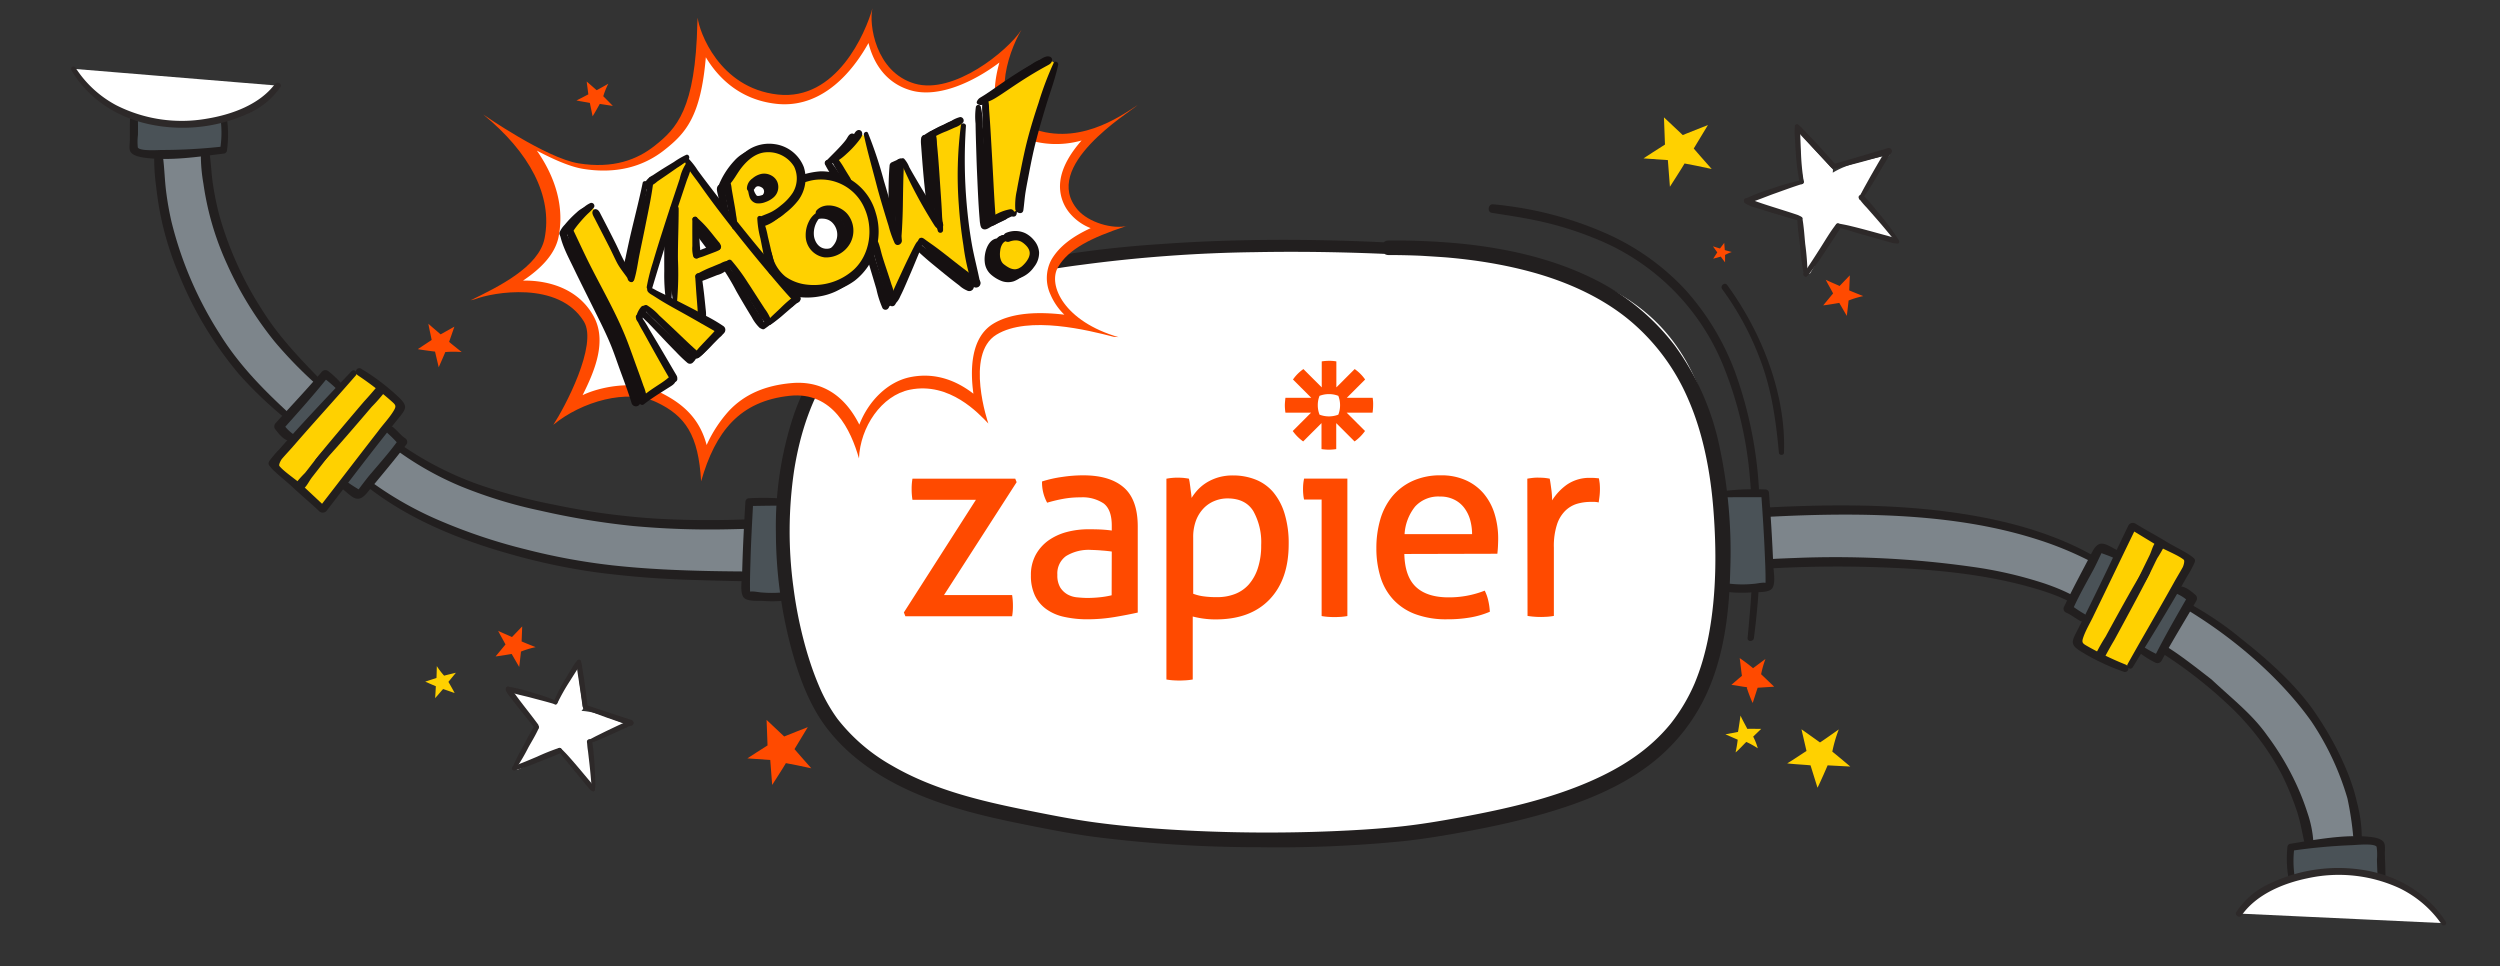 <?xml version="1.0" encoding="UTF-8"?> <svg xmlns="http://www.w3.org/2000/svg" id="Layer_1" data-name="Layer 1" viewBox="0 0 611.574 236.381"><rect x="0" y="0" width="611.574" height="236.381" fill="#333333" stroke="none"/><defs><style>.cls-1{fill:#221f1f;}.cls-2{fill:#7d858b;}.cls-3{fill:#4a5257;}.cls-4{fill:#ffd100;}.cls-5{fill:#fff;}.cls-6{fill:#2d2929;}.cls-7{fill:#ff4a00;}.cls-8{fill:#151011;}</style></defs><title>Integration powered by Zapier_2</title><path class="cls-1" d="M429.061,156.063a189.967,189.967,0,0,0,1.224-36.567,100.866,100.866,0,0,0-5.688-28.077,62.721,62.721,0,0,0-12.311-20.53,58.979,58.979,0,0,0-18.715-13.486,87.405,87.405,0,0,0-24.786-7.024c-1.188-.164-2.373-.306-3.568-.4-1.178-.092-1.469,1.899-.282,2.086,4.454.703,8.899,1.345,13.286,2.412a81.808,81.808,0,0,1,11.74,3.772,56.29,56.29,0,0,1,31.661,31.352,93.148,93.148,0,0,1,6.394,26.59,190.385,190.385,0,0,1-.066,35.014q-.198,2.431-.438,4.858c-.097.999,1.43.971,1.548,0Z"></path><path class="cls-2" d="M194.232,140.932c-13.131.281-41.598.381-56.302-3.342s-34.376-7.556-51.745-23.07l-5.304-5.126L92.445,100.46l.101,4.958c16.283,15.186,36.469,17.98,49.738,20.686,15.154,3.09,45.167,1.651,51.667,1.697,0,0,3.988,4.815,5.455,13.627S194.232,140.932,194.232,140.932Z"></path><path class="cls-1" d="M84.925,114.759c11.019,10.683,25.739,16.839,40.326,20.91a155.33,155.33,0,0,0,20.548,4.332,233.165,233.165,0,0,0,25.005,1.906c7.526.219,15.118.444,22.646.227a1.086,1.086,0,0,0,0-2.17c-2.829-.2-5.679-.137-8.513-.151-3.556-.017-7.112-.043-10.668-.111-8.231-.158-16.473-.518-24.658-1.426a155.029,155.029,0,0,1-21.031-3.891,135.98,135.98,0,0,1-20.524-6.824,85.55,85.55,0,0,1-22.284-13.649c-.576-.5-1.406.304-.847.847Z"></path><path class="cls-1" d="M92.683,106.704a76.584,76.584,0,0,0,20.207,12.33,113.413,113.413,0,0,0,19.355,5.901,186.827,186.827,0,0,0,22.738,3.753,206.192,206.192,0,0,0,23.229.793c3.2-.058,6.398-.177,9.595-.316,2.037-.088,4.105-.29,6.143-.28a1.086,1.086,0,0,0,0-2.17c-4.365-.021-8.726.278-13.092.404-7.27.211-14.55.143-21.809-.344a175.237,175.237,0,0,1-23.675-3.348A132.887,132.887,0,0,1,116.65,118.375a80.785,80.785,0,0,1-22.848-12.79c-.78-.624-1.903.45-1.119,1.119Z"></path><path class="cls-2" d="M38.809,38.573c-.203,27.398,14.03,46.835,32.584,64.216l9.479-5.895c-14.169-15.408-16.826-18.262-22.309-29.751-6.142-12.87-7.819-20.562-8.341-29.374,0,0,1.756-4.136-5.313-3.929C36.514,34.085,38.809,38.573,38.809,38.573Z"></path><path class="cls-3" d="M94.086,103.787c2.981,2.213,4.966,3.916,3.884,5.248s-8.749,10.605-9.805,11.55-5.381-3.329-5.381-3.329Z"></path><path class="cls-3" d="M72.989,108.791c-2.98-2.215-4.964-3.919-3.881-5.25S77.863,92.94,78.92,91.996s5.133,3.487,5.133,3.487Z"></path><path class="cls-4" d="M86.498,91.331C80.258,98.196,67.16,112.703,67.11,113.204a2.254,2.254,0,0,0,.962,1.627c4.402,4.179,6.518,5.995,10.877,10.108,6.21-8.065,12.42-16.131,18.607-24.087.31-.389,1.456-1.226.938-1.735a60.575,60.575,0,0,0-10.05-8.111"></path><path class="cls-4" d="M72.866,119.303c1.857,1.706,3.609,3.301,6.083,5.636,6.21-8.065,12.42-16.131,18.607-24.087.31-.389,1.456-1.226.938-1.735a63.156,63.156,0,0,0-4.872-4.375C89.01,100.154,78.982,111.942,72.866,119.303Z"></path><path class="cls-1" d="M79.859,125.016c6.055-7.871,11.527-15.162,17.777-22.877,1.773-2.183,2.135-2.837-.087-4.96a52.971,52.971,0,0,0-9.077-6.899.849.849,0,0,0-1.41.622.685.685,0,0,0-1.081-.079c-5.949,6.301-11.874,12.492-17.585,19.014a25.603,25.603,0,0,0-2.5,2.938c-.398.683-.191.94.393,1.62,1.095,1.276,3.463,3.094,5.082,4.576,2.222,2.123,4.542,4.011,6.764,6.133A1.256,1.256,0,0,0,79.859,125.016ZM68.355,113.997c-.254-.322.418-1.531.639-1.768.908-1.058,2.052-2.264,2.96-3.322,5.048-5.81,10.08-11.3,15.127-17.11a.736.736,0,0,0,.138-.319,1.231,1.231,0,0,0,.364.369,76.553,76.553,0,0,1,7.828,5.989c1.339,1.195,1.708,1.33.84,2.739-1.047,1.712-2.506,3.222-3.704,4.844-4.601,5.92-9.166,11.897-13.763,17.823-1.591-1.488-3.197-3.001-4.778-4.474C72.537,117.374,69.463,115.403,68.355,113.997Z"></path><path class="cls-1" d="M92.308,94.502c-1.063,1.253-2.126,2.506-3.232,3.693-.908,1.058-11.401,13.377-12.018,14.433-.449,1.042-.056,1.953.911,1.419,1.231-.705,12.066-13.479,12.974-14.537A42.149,42.149,0,0,0,94.036,96.007C94.346,95.618,92.596,94.221,92.308,94.502Z"></path><path class="cls-1" d="M78.598,110.813c-1.304,1.315-2.844,3.494-3.997,4.899a28.25,28.25,0,0,0-2.331,2.616c-.406,1.108,1.235,1.983,1.875,1.38,1.126-1.012,1.415-2.031,2.412-3.241,1.02-1.319,3.494-4.44,4.471-5.825.31-.389-.147.325-.901-.138a1.027,1.027,0,0,0-1.53.309Z"></path><path class="cls-1" d="M89.906,120.434c3.136-3.819,6.42-7.671,9.4-11.58a1.042,1.042,0,0,0-.234-1.663c-.912-.649-1.915-1.839-2.908-2.69A1.002,1.002,0,0,0,94.83,105.989a28.345,28.345,0,0,1,2.219,2.194c-1.833,2.518-4.192,5.182-6.223,7.574-.832.906-3.099,3.955-3.099,3.955s-2.015-1.211-2.628-1.722c-1.244-1.006-2.63.651-1.318,1.613C86.269,121.617,87.484,123.414,89.906,120.434Z"></path><path class="cls-1" d="M71.779,106.233a9.416,9.416,0,0,1-1.989-1.843c3.371-3.765,6.766-7.573,9.95-11.511a32.289,32.289,0,0,1,2.715,2.376c.346.291,1.409-1.021,1.409-1.021A22.879,22.879,0,0,0,80.34,90.813a1.143,1.143,0,0,0-1.551.068c-3.72,4.385-7.581,8.404-11.387,12.657a1.158,1.158,0,0,0-.126,1.395c1.032,1.3,2.297,3.106,4.155,2.932a.862.862,0,0,0,.348-1.633Z"></path><path class="cls-1" d="M70.501,100.907c-6.28-5.785-12.133-11.797-16.665-19.082a91.52,91.52,0,0,1-11.888-27.591,74.37,74.37,0,0,1-1.335-7.619c-.326-2.673-.386-5.374-.72-8.043a1.086,1.086,0,0,0-2.17,0A49.84,49.84,0,0,0,38.202,45.7c.267,2.348.618,4.686,1.082,7.003a75.481,75.481,0,0,0,4.511,14.481A90.374,90.374,0,0,0,58.557,91.641a97.581,97.581,0,0,0,10.825,10.385C70.151,102.67,71.26,101.606,70.501,100.907Z"></path><path class="cls-1" d="M78.091,92.565c-5.154-5.288-10.176-10.606-14.075-16.915A85.094,85.094,0,0,1,53.722,52.922a72.56,72.56,0,0,1-1.594-7.616c-.401-2.599-.494-5.227-.861-7.826-.177-1.254-2.087-.879-2.131.288a40.278,40.278,0,0,0,.615,7.093q.498,3.51,1.335,6.96a71.023,71.023,0,0,0,4.47,12.827A86.43,86.43,0,0,0,67.246,83.643a104.188,104.188,0,0,0,9.726,10.04.791.791,0,0,0,1.119-1.119Z"></path><path class="cls-3" d="M193.632,122.968c-2.648-.253-10.315-.052-10.315-.052s-1.244,22.582-.634,22.718a39.082,39.082,0,0,0,10.187.297"></path><path class="cls-1" d="M193.604,122.165a61.611,61.611,0,0,0-10.334-.275.893.893,0,0,0-.923.862c-.001.017-.001.033,0,.05-.361,5.863-.656,11.748-.804,17.612-.015,1.293-.672,4.747.493,5.865.998.917,3.622.657,4.674.727a30.522,30.522,0,0,0,6.386-.204c1.262-.219.658-2.228-.603-2.008a27.349,27.349,0,0,1-5.877.161c-.92-.025-1.992-.318-2.861-.254-1.149.041-.299-.246-.24.423.015-.067-.035-.156-.02-.223-.068-2.475.012-4.972.092-7.469.129-4.86.405-9.742.666-14.557-.291.334-.648.645-.923.911,3.432-.057,6.863-.114,10.279-.104,1.103.159,1.032-1.379-.005-1.516Z"></path><path class="cls-3" d="M54.575,27.79c.515,3.625.736,5.201.149,8.815a130.97,130.97,0,0,1-19.211.912,2.461,2.461,0,0,1-1.492-.329c-.859-.638-1.181.067-1.248-1.114.025-2.518-.029-5.037-.004-7.555"></path><path class="cls-1" d="M53.786,28.018a25.177,25.177,0,0,1,.074,8.421c.317-.233.555-.388.872-.621a136.426,136.426,0,0,1-15.039.875c-.944-.009-5.433.34-5.975-.61a13.268,13.268,0,0,1,.03-3.069c.015-1.495.029-2.911-.035-4.407a.945.945,0,0,0-1.889-.019c-.097,1.888-.037,3.777-.056,5.666-.008.787-.257,2.122.13,2.834.541.95,2.112,1.28,3.134,1.447,6.287.928,13.537-.181,19.841-.985.236.002.554-.309.636-.623a28.261,28.261,0,0,0-.223-9.288c-.069-1.024-1.646-.646-1.499.379Z"></path><path class="cls-5" d="M17.947,16.837c11.694,19.32,42.174,15.409,49.973,4.109"></path><path class="cls-6" d="M17.436,17.136c4.353,7.382,11.797,11.966,20.149,13.471A38.768,38.768,0,0,0,60.389,27.919a18.963,18.963,0,0,0,8.194-6.585c.551-.847-.749-1.548-1.327-.776-3.769,5.032-10.576,7.462-16.541,8.453A35.42,35.42,0,0,1,28.427,25.74a26.816,26.816,0,0,1-9.97-9.201.592.592,0,0,0-1.021.597Z"></path><path class="cls-2" d="M417.306,125.56c13.133-.106,45.807-2.002,61.481,1.189,14.864,3.026,19.693,2.14,39.882,13.748l4.229,3.513-11.421,5.007c-14.986-8.309-26.402-8.472-37.477-10.443s-52.73-.025-59.228-.157c0,0-2.689-3.828-4.038-12.66S417.306,125.56,417.306,125.56Z"></path><path class="cls-1" d="M517.812,139.577c-10.443-7.486-23.038-11.385-35.587-13.528-13.359-2.282-27.004-2.666-40.527-2.282q-5.623.16-11.239.481c-3.658.203-7.359.319-10.993.789-1.339.173-1.44,2.195,0,2.17,3.205-.054,6.413-.383,9.613-.576q4.889-.294,9.783-.486c6.734-.256,13.479-.346,20.216-.141,13.148.399,26.423,1.878,39.006,5.863a83.242,83.242,0,0,1,19.126,8.743c.663.416,1.219-.593.604-1.034Z"></path><path class="cls-1" d="M512.029,149.175c-3.308-3.11-7.628-4.976-11.869-6.433a100.873,100.873,0,0,0-17.789-4.093,238.469,238.469,0,0,0-43.37-2.145q-6.044.202-12.076.67a104.365,104.365,0,0,0-11.207,1.238,1.09,1.09,0,0,0,.288,2.131c3.284-.235,6.553-.698,9.835-.977q5.14-.436,10.294-.665,10.917-.496,21.854-.181c13.141.392,26.634,1.432,39.318,5.094,4.751,1.371,9.826,3.169,13.603,6.481.759.666,1.867-.415,1.119-1.119Z"></path><path class="cls-2" d="M576.993,205.931c-2.249-25.308-16.746-43.187-42.205-57.923l-9.308,8.234c17.036,12.163,32.86,21.181,39.358,49.807,0,0-1.609,4.195,5.448,3.739C578.667,209.247,576.993,205.931,576.993,205.931Z"></path><path class="cls-3" d="M511.13,152.215c-3.373-1.552-5.666-2.811-4.88-4.336s6.38-12.179,7.218-13.321,5.951,2.15,5.951,2.15Z"></path><path class="cls-3" d="M530.745,142.977c3.372,1.554,5.664,2.814,4.878,4.339s-6.386,12.175-7.226,13.317-5.74-2.357-5.74-2.357Z"></path><path class="cls-3" d="M560.839,216.175c-.643-3.605-.919-5.172-.46-8.805a130.947,130.947,0,0,1,19.166-1.589,2.46,2.46,0,0,1,1.503.277c.881.607,1.178-.109,1.286,1.069.064,2.517.207,5.033.271,7.55"></path><path class="cls-1" d="M561.62,215.919a25.177,25.177,0,0,1-.371-8.413c-.309.244-.541.407-.849.651a136.404,136.404,0,0,1,14.999-1.405c.944-.024,5.418-.531,5.993.399a13.264,13.264,0,0,1,.078,3.068c.038,1.495.074,2.911.19,4.404a.945.945,0,0,0,1.888-.048c.031-1.89-.096-3.776-.144-5.664-.02-.787.182-2.13-.229-2.828-.575-.93-2.156-1.205-3.183-1.336-6.316-.705-13.523.658-19.794,1.684a.848.848,0,0,0-.613.645,28.261,28.261,0,0,0,.55,9.275c.104,1.02,1.668.587,1.485-.431Z"></path><path class="cls-4" d="M521.119,162.843c4.693-8.002,14.526-24.894,14.472-25.395-.11-.668-.721-1.059-1.276-1.394-5.167-3.184-7.612-4.525-12.724-7.653-4.418,9.171-8.835,18.341-13.253,27.401-.224.445-1.172,1.5-.561,1.891a60.571,60.571,0,0,0,11.504,5.87"></path><path class="cls-4" d="M528.703,132.664c-2.169-1.288-4.211-2.488-7.112-4.263-4.418,9.171-8.835,18.341-13.253,27.401-.224.445-1.172,1.5-.561,1.891a63.224,63.224,0,0,0,5.668,3.279C516.845,154.726,524.232,141.127,528.703,132.664Z"></path><path class="cls-1" d="M520.684,128.513c-4.306,8.948-8.161,17.209-12.689,26.046-1.286,2.501-1.505,3.216,1.106,4.836a52.966,52.966,0,0,0,10.302,4.884.849.849,0,0,0,1.252-.899.685.685,0,0,0,1.074-.145c4.525-7.39,9.049-14.668,13.296-22.226a25.583,25.583,0,0,0,1.842-3.389c.249-.75-.007-.96-.718-1.505-1.335-1.023-4.025-2.315-5.915-3.433-2.611-1.62-5.27-2.99-7.881-4.61A1.256,1.256,0,0,0,520.684,128.513Zm13.525,8.416c.315.263-.094,1.584-.262,1.862-.671,1.222-1.542,2.638-2.213,3.86-3.744,6.724-7.539,13.133-11.283,19.857a.736.736,0,0,0-.069.34,1.23,1.23,0,0,0-.432-.286,76.566,76.566,0,0,1-8.893-4.25c-1.556-.894-1.945-.951-1.385-2.507.672-1.89,1.789-3.668,2.628-5.502,3.285-6.74,6.522-13.528,9.801-20.274,1.863,1.129,3.746,2.279,5.596,3.395C529.421,134.485,532.835,135.781,534.209,136.929Z"></path><path class="cls-1" d="M514.78,160.936c.782-1.445,1.565-2.89,2.403-4.279.671-1.223,8.404-15.437,8.791-16.597.225-1.112-.347-1.923-1.184-1.202-1.059.943-9.034,15.673-9.705,16.896a42.155,42.155,0,0,0-2.306,4.064C512.556,160.263,514.557,161.27,514.78,160.936Z"></path><path class="cls-1" d="M524.84,142.153c1.005-1.556,2.064-4.005,2.903-5.616a28.222,28.222,0,0,0,1.743-3.04c.17-1.168-1.617-1.687-2.119-.965-.893,1.222-.967,2.279-1.694,3.668-.727,1.501-2.505,5.064-3.176,6.62-.224.445.077-.348.91-.051S524.561,142.653,524.84,142.153Z"></path><path class="cls-1" d="M511.795,135.065c-2.283,4.382-4.704,8.828-6.816,13.266a1.043,1.043,0,0,0,.571,1.579c1.026.447,2.253,1.405,3.399,2.034a1.002,1.002,0,0,0,.999-1.731,28.346,28.346,0,0,1-2.623-1.691c1.276-2.842,3.036-5.934,4.532-8.693.628-1.058,2.219-4.508,2.219-4.508s2.221.77,2.926,1.144a1.053,1.053,0,1,0,.958-1.85C515.11,133.158,513.552,131.65,511.795,135.065Z"></path><path class="cls-1" d="M532.456,145.231a9.419,9.419,0,0,1,2.326,1.395c-2.524,4.378-5.063,8.803-7.369,13.313a32.313,32.313,0,0,1-3.146-1.767c-.399-.214-1.169,1.289-1.169,1.289a22.88,22.88,0,0,0,4.152,2.623,1.143,1.143,0,0,0,1.503-.386c2.739-5.057,5.689-9.784,8.539-14.73a1.158,1.158,0,0,0-.164-1.391c-1.277-1.06-2.887-2.567-4.669-2.014a.862.862,0,0,0-.004,1.67Z"></path><path class="cls-1" d="M534.952,149.113c14.522,8.818,24.729,19.236,30.501,27.401a67.748,67.748,0,0,1,8.795,18.788,77.19,77.19,0,0,1,1.476,10.02c.052.598.672.661,1.269.609.568-.05.784-.345.774-.915a34.49,34.49,0,0,0-1.197-8.799c-1.765-8.021-6.644-16.799-10.626-22.448-5.209-7.391-12.881-13.726-17.598-17.457a80.048,80.048,0,0,0-12.597-8.565.792.792,0,0,0-.798,1.366Z"></path><path class="cls-1" d="M529.125,159.926a110.86,110.86,0,0,1,15.656,12.177,64.994,64.994,0,0,1,13.421,17.363,72.026,72.026,0,0,1,3.801,9.291c.854,2.756,1.126,4.835,1.802,7.626.296,1.222,2.164.807,2.117-.391a27.226,27.226,0,0,0-1.431-7.094,60.995,60.995,0,0,0-3.097-7.79,66.765,66.765,0,0,0-6.757-11.169c-3.66-5.209-8.476-8.89-13.609-13.703-3.168-2.464-7.997-6.248-10.981-8.024-.885-.525-1.757,1.148-.921,1.714Z"></path><path class="cls-3" d="M421.473,120.953c2.644-.288,10.313-.19,10.313-.19s1.545,22.564.937,22.707a39.085,39.085,0,0,1-10.182.433"></path><path class="cls-1" d="M421.49,120.15a61.595,61.595,0,0,1,10.329-.413.893.893,0,0,1,.934.849c.001.017.001.033.001.05.439,5.857.813,11.738,1.039,17.599.032,1.293.736,4.738-.414,5.871-.986.93-3.613.705-4.664.789a30.518,30.518,0,0,1-6.388-.119c-1.264-.203-.688-2.219.576-2.016a27.349,27.349,0,0,0,5.879.083c.92-.037,1.987-.344,2.857-.292,1.15.026.296-.25.246.42-.016-.067.033-.157.017-.223.035-2.476-.079-4.971-.192-7.467-.194-4.858-.535-9.736-.861-14.547.295.33.656.636.935.899-3.432-.011-6.864-.022-10.28.033-1.1.174-1.05-1.365-.015-1.516Z"></path><path class="cls-1" d="M436.415,110.778c.527-14.479-5.469-29.485-13.89-41.053-.599-.821-1.821.198-1.222,1.019a71.791,71.791,0,0,1,9.924,18.964c2.383,6.937,3.266,13.853,3.958,21.098.099.621,1.19.652,1.231-.028Z"></path><path class="cls-4" d="M430.007,183.055a20.241,20.241,0,0,0-2.803-1.552h0c-.572.493-1.741,1.871-2.631,2.558a30.437,30.437,0,0,0,.524-3.109l-3.007-1.313,3.073-.588c.055-.005.005.055,0,0,.162-.738.617-4.008.617-4.008.35.863,1.722,3.313,1.663,3.263.498-.041,2.675.002,3.4-.002l-1.962,1.89A15.043,15.043,0,0,1,430.007,183.055Z"></path><path class="cls-7" d="M431.881,161.202a24.549,24.549,0,0,0-1.06,3.73l3.19,3.051-4.035.258c-.091.216-1.273,3.956-1.145,3.502l-.091.216a36.487,36.487,0,0,1-1.436-3.753s.192-.078.138-.101c-.962-.056-2.972-.491-3.895-.563,0,0,1.74-1.519,2.588-2.214-.119-.622-.419-3.451-.555-4.335a40.25,40.25,0,0,1,3.27,2.463Z"></path><path class="cls-4" d="M442.91,187.226c-1.776-.18-3.838-.254-5.703-.482,1.338-.786,3.445-2.23,4.715-3.029l-1.226-5.303c-.002-.026,4.518,3.205,4.518,3.205.055.046,4.608-3.182,4.608-3.182a33.271,33.271,0,0,0-1.585,5.438c.683.522,3.587,2.963,4.398,3.645,0,0-4.542-.229-5.539-.293,0,0-1.864,4.332-2.483,5.475Z"></path><path class="cls-5" d="M367.582,62.811C322.487,58.312,259.33,57.898,219.977,74.456s-30.837,83.847-16.368,102.59c13.281,17.203,38.171,21.016,53.13,24.071,28.62,5.843,73.716,4.987,92.115,2.105,52.518-8.227,71.879-21.75,72.557-64.686.792-50.132-13.34-71.255-59.426-76.361"></path><path class="cls-1" d="M367.582,61.516c-13.52-1.403-27.102-2.323-40.69-2.674-14.556-.376-29.141-.161-43.665.917a262.958,262.958,0,0,0-41.59,6.091A150.056,150.056,0,0,0,223.56,71.293a51.207,51.207,0,0,0-13.648,7.179c-7.5,5.81-12.586,14.067-15.701,22.938a86.282,86.282,0,0,0-4.402,28.858,110.537,110.537,0,0,0,3.692,28.108c1.882,7.01,4.467,14.24,8.978,20.02,7.854,10.066,19.805,15.794,31.784,19.38,5.42,1.623,10.95,2.831,16.494,3.945,5.578,1.121,11.144,2.219,16.785,2.979a319.073,319.073,0,0,0,40.723,2.558,308.87,308.87,0,0,0,35.17-1.502c5.647-.615,11.257-1.587,16.835-2.649,5.829-1.109,11.631-2.399,17.334-4.043,9.038-2.604,18.123-6.099,25.698-11.793A45.747,45.747,0,0,0,418.244,167.97c3.7-8.961,4.805-18.858,5.024-28.477a122.624,122.624,0,0,0-2.805-31.073,63.889,63.889,0,0,0-10.761-23.883,56.249,56.249,0,0,0-20.233-16.497c-9.689-4.744-20.343-7.152-31.017-8.336a171.703,171.703,0,0,0-18.856-.87,1.779,1.779,0,0,0,0,3.556c11.752.01,23.775,1.062,35.137,4.173,8.639,2.366,17.174,6.187,23.951,11.83A51.554,51.554,0,0,1,413.072,97.86c3.544,8.131,5.342,17.564,6.055,26.536.81,10.185.782,20.799-1.083,30.792a65.649,65.649,0,0,1-1.539,6.479,54.149,54.149,0,0,1-1.984,5.596,43.692,43.692,0,0,1-5.814,9.758c-5.253,6.452-12.078,10.79-19.719,14.124-9.883,4.312-20.763,6.769-31.392,8.738-5.344.99-10.396,1.842-15.602,2.371-5.31.539-10.642.864-15.974,1.081a385.647,385.647,0,0,1-39.312-.376c-6.472-.397-12.945-.959-19.37-1.849-5.418-.75-10.77-1.826-16.13-2.9-11.379-2.281-22.933-5.043-33.048-10.946a44.512,44.512,0,0,1-13.334-11.469A40.584,40.584,0,0,1,200.22,167.49c-.216-.501-.646-1.575-.941-2.358q-.503-1.333-.954-2.684c-.65-1.942-1.225-3.908-1.74-5.889a103.424,103.424,0,0,1-2.505-13.015,101.628,101.628,0,0,1,.178-28.413c1.426-9.059,4.307-18.036,9.613-25.597A39.17,39.17,0,0,1,212.97,80.24a54.226,54.226,0,0,1,13.652-6.632,190.266,190.266,0,0,1,37.99-8.829,354.682,354.682,0,0,1,42.337-3.092c14.022-.26,28.062.1,42.058.963q9.299.573,18.575,1.458c1.664.159,1.641-2.422,0-2.592Z"></path><path class="cls-5" d="M597.831,225.83c-12.368-18.896-42.691-13.913-50.087-2.345"></path><path class="cls-6" d="M598.325,225.505c-4.614-7.23-12.227-11.539-20.631-12.749a38.754,38.754,0,0,0-22.683,3.504,18.951,18.951,0,0,0-7.956,6.884c-.443.736.767,1.566,1.266.848,3.624-5.212,10.232-7.922,16.234-9.154a35.457,35.457,0,0,1,22.511,2.477,26.791,26.791,0,0,1,10.27,8.84.592.592,0,0,0,.988-.65Z"></path><path class="cls-7" d="M123.657,157.654c-.542-1.05-1.247-2.221-1.796-3.338.92.458,2.483,1.104,3.385,1.52l2.498-2.598c.014-.011-.143,3.666-.143,3.666-.005.047,3.432,1.405,3.432,1.405a22.035,22.035,0,0,0-3.59,1.088c-.042.568-.346,3.062-.431,3.758,0,0-1.516-2.602-1.841-3.178,0,0-3.077.533-3.935.603Z"></path><path class="cls-7" d="M448.43,71.776c-.542-1.05-1.247-2.221-1.796-3.338.92.458,2.483,1.104,3.385,1.52l2.498-2.598c.014-.011-.143,3.666-.143,3.666-.005.047,3.432,1.405,3.432,1.405a22.035,22.035,0,0,0-3.59,1.088c-.042.568-.346,3.062-.431,3.758,0,0-1.516-2.602-1.841-3.178,0,0-3.077.533-3.935.603Z"></path><path class="cls-5" d="M141.496,162.144c-.281,2.582.882,8.68,1.166,11.261l-.412.497c4.314.252,8.198,2.401,11.89,3.594a65.675,65.675,0,0,0-10.416,3.781l.27.472c.028.702,1.181,11.527.939,10.195l.059.634c-.003.056-5.853-6.495-8.083-9.158h0c-.105-.115-7.888,3.838-10.295,4.877l-.871-.34c1.728-2.802,5.412-10.436,5.311-10.184-1.072-1.411-5.193-6.514-6.581-8.58l.784-.074c2.727.599,8.336,2.064,10.964,3.009h0a48.86,48.86,0,0,1,4.889-9.203"></path><path class="cls-6" d="M126.109,188.172a46.027,46.027,0,0,0,3.167-5.368c.843-1.499,1.753-2.974,2.462-4.543a.597.597,0,0,0-1.031-.602,51.009,51.009,0,0,0-2.547,4.581,47.921,47.921,0,0,0-2.829,5.604c-.183.491.512.677.778.328Z"></path><path class="cls-6" d="M125.886,188.48a52.556,52.556,0,0,0,5.914-2.084c1.802-.713,3.622-1.41,5.393-2.197.691-.307.199-1.427-.511-1.213a55.048,55.048,0,0,0-5.315,2.13c-1.908.801-3.818,1.625-5.768,2.318a.543.543,0,0,0,.288,1.046Z"></path><path class="cls-6" d="M136.58,183.748c.465.496.89,1.098,1.346,1.647.663.799,1.312,1.61,1.977,2.407,1.295,1.553,2.579,3.116,3.866,4.676.31.376.737,1.01,1.286,1.034l-.354-.147a.524.524,0,0,0,.494.134c.626-.15.361-1.116-.266-.966h-.001l.386.05.095.073.147.354a.897.897,0,0,0-.097-.323c-.043-.1.033.079.015.035-.018-.042-.034-.084-.052-.126a3.398,3.398,0,0,0-.581-.828q-.825-.981-1.646-1.964c-1.394-1.663-2.786-3.327-4.236-4.942-.552-.615-1.134-1.194-1.724-1.77a.463.463,0,0,0-.655.655Z"></path><path class="cls-6" d="M144.697,193.118c.075.512.677.712.829.121a8.472,8.472,0,0,0,.095-2.095c-.014-1.414-.09-2.826-.185-4.237q-.088-1.311-.219-2.618a17.458,17.458,0,0,0-.421-3.044.604.604,0,0,0-1.18.16,16.703,16.703,0,0,0,.224,2.347c.088.728.166,1.456.252,2.184q.215,1.813.384,3.631.116,1.265.215,2.531c.019.249.066.493.078.74a1.337,1.337,0,0,0-.003.249c.036.135-.097-.065.163-.183h.389c.197.083.165.289.11.012-.096-.487-.801-.27-.732.202Z"></path><path class="cls-6" d="M144.119,181.911c.776-.284,1.545-.544,2.309-.875.905-.391,1.811-.781,2.709-1.189,1.772-.804,3.534-1.638,5.329-2.39a.687.687,0,0,0,.464-.816.667.667,0,0,0-.816-.464c-1.827.765-3.615,1.62-5.403,2.472-.894.426-1.776.877-2.666,1.312-.761.372-1.498.799-2.257,1.165-.434.209-.128.953.331.785Z"></path><path class="cls-6" d="M143.005,173.469c3.64,1.517,7.368,2.758,11.097,4.033.866.296,1.24-1.077.377-1.369-3.721-1.257-7.478-2.415-11.186-3.71-.673-.235-.914.785-.288,1.046Z"></path><path class="cls-6" d="M143.456,173.252c.379-.316.261-.716.208-1.15q-.082-.677-.166-1.353-.142-1.142-.293-2.283-.212-1.602-.456-3.199c-.103-.67-.21-1.338-.333-2.005a5.376,5.376,0,0,0-.357-1.625.52.52,0,0,0-.938.123,4.162,4.162,0,0,0,.036,1.673c.073.704.182,1.4.29,2.099q.239,1.554.473,3.109.17,1.138.331,2.278.095.675.188,1.35c.06.437.043.841.49,1.052a.457.457,0,0,0,.526-.068Z"></path><path class="cls-6" d="M136.313,172.103a48.848,48.848,0,0,1,3.135-5.553c.526-.843,1.061-1.68,1.592-2.52a7.867,7.867,0,0,0,1.055-2.003.5.5,0,0,0-.83-.483,9.424,9.424,0,0,0-1.321,1.846q-.806,1.296-1.582,2.61a44.483,44.483,0,0,0-2.942,5.726c-.207.508.663.879.892.376Z"></path><path class="cls-6" d="M136.117,171.472a44.272,44.272,0,0,0-5.802-2.019,38.311,38.311,0,0,0-6.003-1.469c-.69-.08-.726.931-.154,1.139,1.877.685,3.887,1.048,5.815,1.569,1.931.522,3.889,1.003,5.8,1.595.472.146.813-.609.344-.816Z"></path><path class="cls-6" d="M131.79,177.633a2.418,2.418,0,0,1-.084-.285,1.769,1.769,0,0,0-.248-.366q-.268-.361-.537-.721-.521-.696-1.053-1.383c-.656-.85-1.317-1.697-1.972-2.549-.566-.736-1.129-1.476-1.673-2.229-.251-.347-.498-.698-.745-1.048a2.913,2.913,0,0,0-.87-.997.594.594,0,0,0-.885.508c.037.787.803,1.582,1.255,2.187.59.789,1.199,1.564,1.812,2.335.667.838,1.34,1.672,2.009,2.509l1.083,1.355q.28.35.559.702a2.468,2.468,0,0,0,.282.358c.099.084.222.117.312.205a.482.482,0,0,0,.753-.581Z"></path><path class="cls-7" d="M323.279,122.209h-4.257a8.402,8.402,0,0,1-.199-1.22,14.268,14.268,0,0,1,0-2.696,12.176,12.176,0,0,1,.199-1.22H329.608v33.63a15.214,15.214,0,0,1-1.589.199c-.539.028-1.078.057-1.589.057s-1.022-.028-1.532-.057a14.294,14.294,0,0,1-1.589-.199V122.209Zm36.836,8.457a13.166,13.166,0,0,0-.482-3.519,8.808,8.808,0,0,0-1.447-2.923,6.772,6.772,0,0,0-2.412-1.986,7.452,7.452,0,0,0-3.491-.766,7.665,7.665,0,0,0-6.101,2.441,11.903,11.903,0,0,0-2.583,6.754Zm-16.573,4.853c.085,3.661,1.022,6.357,2.838,8.06s4.484,2.554,8.003,2.554a23.781,23.781,0,0,0,8.826-1.646,10.553,10.553,0,0,1,.851,2.384,15.281,15.281,0,0,1,.397,2.781,21.478,21.478,0,0,1-4.74,1.391,32.272,32.272,0,0,1-5.704.454,21.57,21.57,0,0,1-7.833-1.277,13.985,13.985,0,0,1-5.392-3.604,14.227,14.227,0,0,1-3.094-5.506,23.712,23.712,0,0,1-.993-6.981,25.01,25.01,0,0,1,.936-6.981,15.907,15.907,0,0,1,2.895-5.647,14.055,14.055,0,0,1,4.938-3.803,16.26,16.26,0,0,1,7.01-1.419,14.496,14.496,0,0,1,6.073,1.192,12.298,12.298,0,0,1,4.37,3.235,14.146,14.146,0,0,1,2.668,4.91,20.63,20.63,0,0,1,.908,6.187c0,.624-.028,1.249-.057,1.93-.028.568-.085,1.163-.142,1.731l-22.76.057ZM373.624,117.1c.454-.085.908-.142,1.362-.199a10.949,10.949,0,0,1,1.362-.057c.482,0,.965.028,1.447.057.482.057.908.114,1.306.199.142.653.255,1.532.397,2.583a21.116,21.116,0,0,1,.199,2.724,13.462,13.462,0,0,1,3.633-3.86,9.707,9.707,0,0,1,5.789-1.646c.34,0,.71,0,1.078.028l.936.085c.085.397.142.823.199,1.249a15.219,15.219,0,0,1-.028,3.008c-.057.539-.142,1.107-.227,1.646a4.495,4.495,0,0,0-1.079-.142h-.88a12.141,12.141,0,0,0-3.377.482,7.083,7.083,0,0,0-2.866,1.731,8.298,8.298,0,0,0-2.015,3.406,17.024,17.024,0,0,0-.738,5.562V150.673a15.161,15.161,0,0,1-1.589.199c-.539.028-1.078.057-1.589.057a20.799,20.799,0,0,1-3.264-.255ZM327.82,99.136a6.35,6.35,0,0,1-.426,2.299,6.351,6.351,0,0,1-2.299.426h0a6.35,6.35,0,0,1-2.299-.426,6.35,6.35,0,0,1-.426-2.299h0a6.133,6.133,0,0,1,.426-2.299,6.35,6.35,0,0,1,2.299-.426h0a6.241,6.241,0,0,1,2.299.426A6.241,6.241,0,0,1,327.82,99.136Zm7.975-1.816H329.466l4.484-4.484a10.399,10.399,0,0,0-2.554-2.554l-4.484,4.484v-6.357a9.497,9.497,0,0,0-1.788-.142h0a12.014,12.014,0,0,0-1.788.142v6.357l-4.484-4.484a10.799,10.799,0,0,0-1.391,1.164h0a10.791,10.791,0,0,0-1.163,1.391L320.782,97.32h-6.329s-.142,1.192-.142,1.816h0a12.722,12.722,0,0,0,.142,1.816h6.272l-4.484,4.484a10.911,10.911,0,0,0,2.554,2.554l4.484-4.484v6.357a12.665,12.665,0,0,0,1.788.142h.028a12.664,12.664,0,0,0,1.788-.142v-6.357l4.484,4.484a10.911,10.911,0,0,0,2.554-2.554l-4.484-4.484h6.329a12.71,12.71,0,0,0,.142-1.816v-.028A9.461,9.461,0,0,0,335.795,97.32ZM221.114,149.822l17.623-27.556H223.214a16.177,16.177,0,0,1-.199-2.611,14.568,14.568,0,0,1,.199-2.554h25.144l.341.851-17.765,27.613h16.659a16.748,16.748,0,0,1,.199,2.696,14.138,14.138,0,0,1-.199,2.497h-26.109l-.369-.937ZM271.97,134.923q-1.234-.17-2.469-.255c-.851-.085-1.703-.114-2.554-.142a10.598,10.598,0,0,0-6.158,1.504,5.228,5.228,0,0,0-2.128,4.597,5.741,5.741,0,0,0,.71,3.093,5.114,5.114,0,0,0,1.788,1.703,5.945,5.945,0,0,0,2.384.709c.88.085,1.703.142,2.469.142a29.033,29.033,0,0,0,3.093-.17,21.741,21.741,0,0,0,2.838-.482l.028-10.699Zm0-6.357c0-2.583-.653-4.37-1.958-5.392a9.263,9.263,0,0,0-5.676-1.504,22.739,22.739,0,0,0-4.285.369,36.911,36.911,0,0,0-3.888.936,10.345,10.345,0,0,1-1.249-5.193,29.11,29.11,0,0,1,4.91-1.107,34.872,34.872,0,0,1,5.165-.397c4.342,0,7.662.993,9.933,2.98s3.405,5.165,3.405,9.536V149.85c-1.532.341-3.377.71-5.562,1.078a40.416,40.416,0,0,1-6.669.568,25.93,25.93,0,0,1-5.789-.596,11.615,11.615,0,0,1-4.37-1.901,8.62,8.62,0,0,1-2.781-3.349,11.31,11.31,0,0,1-.965-4.91,10.228,10.228,0,0,1,1.135-4.938,10.61,10.61,0,0,1,3.093-3.547,13.952,13.952,0,0,1,4.512-2.1,20.731,20.731,0,0,1,5.364-.681c1.391,0,2.526.028,3.434.085.88.057,1.646.142,2.242.227v-1.22Zm19.866,16.659a11.249,11.249,0,0,0,2.554.653,22.378,22.378,0,0,0,3.405.199,11.775,11.775,0,0,0,4.314-.766,8.703,8.703,0,0,0,3.377-2.327,11.403,11.403,0,0,0,2.214-3.973,17.748,17.748,0,0,0,.823-5.676,15.609,15.609,0,0,0-1.93-8.315c-1.277-2.043-3.377-3.093-6.3-3.093a8.364,8.364,0,0,0-3.122.596,7.673,7.673,0,0,0-2.668,1.76,8.816,8.816,0,0,0-1.901,2.98,11.49,11.49,0,0,0-.71,4.285v13.679Zm-6.47-28.124a14.825,14.825,0,0,1,2.753-.255c.426,0,.88.028,1.362.057.482.057.936.114,1.362.199.028.085.085.369.17.823.057.454.142.936.199,1.476.057.511.142,1.022.199,1.504s.085.795.085.908a13.007,13.007,0,0,1,1.561-2.043,10.81,10.81,0,0,1,2.185-1.76,12.203,12.203,0,0,1,2.866-1.249,12.553,12.553,0,0,1,3.547-.454,14.878,14.878,0,0,1,5.449.993,11.062,11.062,0,0,1,4.314,3.037,14.914,14.914,0,0,1,2.81,5.25,24.718,24.718,0,0,1,1.022,7.52q0,8.642-4.683,13.537t-13.225,4.881a20.638,20.638,0,0,1-2.951-.199,22.43,22.43,0,0,1-2.611-.511v15.41a15.909,15.909,0,0,1-1.674.199c-.539.028-1.078.057-1.589.057-.539,0-1.078-.028-1.589-.057a14.319,14.319,0,0,1-1.589-.199V117.1Z"></path><path class="cls-7" d="M188.895,192.02l-.469-6.107c-1.47-.107-5.59-.394-5.59-.394s4.116-2.688,4.93-3.172c-.004.153-.173-4.788-.238-6.239l4.311,4.058s5.783-2.32,5.772-2.29l-3.251,5.382s2.767,3.214,4.115,4.691c-1.776-.411-5.719-1.191-6.222-1.264C191.826,187.475,188.895,192.02,188.895,192.02Z"></path><path class="cls-4" d="M108.4,168.554c-.624.687-1.293,1.527-1.964,2.237.085-.803.132-2.131.19-2.909l-2.597-1.126c-.012-.007,2.737-.9,2.737-.9.036-.009.093-2.911.093-2.911a17.304,17.304,0,0,0,1.785,2.344c.429-.125,2.348-.585,2.884-.714,0,0-1.5,1.83-1.835,2.227,0,0,1.236,2.119,1.523,2.731Z"></path><path class="cls-7" d="M105.596,83.165c-.23-1.244-.588-2.662-.803-3.976.8.754,2.2,1.902,2.996,2.608l3.365-1.885c.017-.007-1.285,3.71-1.285,3.71-.02.047,3.079,2.505,3.079,2.505a23.587,23.587,0,0,0-4.015-.001c-.22.568-1.306,3.028-1.608,3.716,0,0-.745-3.136-.899-3.827,0,0-3.317-.41-4.218-.604Z"></path><path class="cls-4" d="M408.509,45.682l-.5-6.515c-1.568-.114-5.964-.42-5.964-.42s4.391-2.868,5.26-3.384c-.004.163-.184-5.108-.254-6.656l4.599,4.329s6.169-2.475,6.158-2.443l-3.468,5.742s2.952,3.429,4.391,5.005c-1.894-.438-6.101-1.271-6.638-1.348C411.635,40.833,408.509,45.682,408.509,45.682Z"></path><path class="cls-7" d="M420.094,61.748c-.317-.471-.719-.99-1.043-1.492.464.167,1.246.388,1.7.536l1.047-1.378c.006-.006.136,1.756.136,1.756,0,.023,1.715.479,1.715.479a10.579,10.579,0,0,0-1.652.719c.011.273.005,1.48.004,1.817,0,0-.868-1.157-1.055-1.413,0,0-1.438.426-1.843.507Z"></path><path class="cls-5" d="M439.661,31.284c1.47,2.71,6.724,7.876,8.746,10.203l-.066.764c4.38-2.669,9.624-3.195,14.032-4.525a77.956,77.956,0,0,0-7.612,10.726l.582.279c.501.666,8.939,10.452,7.803,9.316l.486.579c.035.057-10.1-2.385-14.075-3.477h0c-.18-.041-5.105,9.075-6.753,11.714l-1.079.256c-.206-3.903-1.768-13.842-1.696-13.527-1.999-.653-9.468-2.85-12.218-3.928l.715-.602c3.066-1.258,9.53-3.618,12.733-4.47h0a58,58,0,0,1-1.446-12.284"></path><path class="cls-6" d="M442.175,67.12a61.264,61.264,0,0,0-.569-7.462c-.195-2.057-.321-4.13-.676-6.167-.123-.708-1.258-.535-1.242.168.048,2.074.374,4.142.614,6.201a63.546,63.546,0,0,0,.988,7.379.453.453,0,0,0,.886-.12Z"></path><path class="cls-6" d="M442.13,67.526a65.754,65.754,0,0,0,4.356-6.03c1.275-1.902,2.563-3.81,3.767-5.757.41-.662-.603-1.491-1.105-.852-1.414,1.799-2.581,3.82-3.814,5.745-1.335,2.084-2.651,4.196-4.108,6.198-.382.524.481,1.194.903.697Z"></path><path class="cls-6" d="M449.426,55.623c2.075.444,4.117,1.176,6.162,1.743,2.312.64,4.618,1.299,6.928,1.948a4.843,4.843,0,0,0,1.152.236c.09.003.181-.004.271-.007.062-.002.123-.014.185-.022-.261.035.052,0,.142-.057.577-.362.045-1.281-.536-.916l.261-.072.375.155a3.766,3.766,0,0,0-1.354-.591q-1.464-.402-2.928-.805c-2.497-.686-4.993-1.375-7.511-1.98-.957-.23-1.919-.411-2.887-.579-.613-.106-.886.813-.261.946Z"></path><path class="cls-6" d="M463.714,59.29a.871.871,0,0,0,.375.283.426.426,0,0,0,.513-.528,1.441,1.441,0,0,0-.205-.401c-.144-.234-.26-.472-.41-.705a67.263,67.263,0,0,0-4.262-5.655c-.6-.744-1.213-1.474-1.835-2.2a17.218,17.218,0,0,0-2.111-2.29c-.521-.42-1.425.115-1,.772a19.3,19.3,0,0,0,1.857,2.204c.559.631,1.109,1.27,1.666,1.902q1.451,1.647,2.859,3.332c.652.782,1.301,1.567,1.938,2.362.176.22.382.413.539.64a1.852,1.852,0,0,0,.155.234c.125.129-.086-.002.063-.267l.244-.188c.215-.09.43.177.184-.064a.402.402,0,0,0-.569.569Z"></path><path class="cls-6" d="M455.577,48.707c.558-.799,1.121-1.572,1.636-2.404.625-1.011,1.254-2.021,1.859-3.043,1.179-1.992,2.349-3.992,3.596-5.943.489-.765-.728-1.471-1.215-.71-1.247,1.951-2.394,3.964-3.545,5.972-.578,1.008-1.131,2.031-1.702,3.043-.488.866-.922,1.767-1.416,2.625a.456.456,0,0,0,.786.46Z"></path><path class="cls-6" d="M448.724,41.264c4.569-.991,9.041-2.303,13.536-3.577a.753.753,0,0,0-.4-1.45c-4.486,1.287-8.94,2.69-13.442,3.919a.575.575,0,0,0,.306,1.109Z"></path><path class="cls-6" d="M449.031,40.71a1.352,1.352,0,0,0-.5-1.029q-.413-.465-.827-.929-.731-.819-1.467-1.634c-.768-.85-1.536-1.701-2.32-2.537q-1.389-1.48-2.81-2.925a6.088,6.088,0,0,0-1.222-1.165.55.55,0,0,0-.799.614,4.294,4.294,0,0,0,.922,1.318c.354.419.711.837,1.088,1.235q1.875,1.98,3.743,3.968.82.878,1.635,1.762.47.51.939,1.022c.338.37.616.753,1.157.76a.471.471,0,0,0,.46-.46Z"></path><path class="cls-6" d="M441.252,44.413a57.243,57.243,0,0,1-.693-7.5c-.056-1.155-.099-2.311-.149-3.467a10.288,10.288,0,0,0-.291-2.625c-.14-.456-.927-.544-1.015,0a12.389,12.389,0,0,0-.038,2.625c.059,1.222.129,2.444.218,3.664a53.245,53.245,0,0,0,.97,7.578c.144.656,1.116.372.998-.275Z"></path><path class="cls-6" d="M440.627,44.094a54.065,54.065,0,0,0-6.965,1.972,48.733,48.733,0,0,0-6.746,2.561.618.618,0,0,0,.474,1.124c2.288-.627,4.492-1.61,6.729-2.403,2.242-.795,4.486-1.642,6.76-2.342a.473.473,0,0,0-.252-.912Z"></path><path class="cls-6" d="M440.668,53.035a8.006,8.006,0,0,0-.822-.424c-.359-.126-.722-.243-1.083-.363q-.931-.31-1.867-.606c-1.229-.39-2.46-.774-3.689-1.165-1.058-.337-2.114-.68-3.162-1.048-.458-.16-.912-.328-1.368-.494a4.141,4.141,0,0,0-1.45-.399.631.631,0,0,0-.441,1.065,6.542,6.542,0,0,0,2.6,1.164c1.072.363,2.154.698,3.237,1.026,1.188.36,2.378.711,3.566,1.068l1.863.56q.542.162,1.084.328a10.07,10.07,0,0,0,1.141.219c.526.1.947-.665.392-.929Z"></path><path class="cls-7" d="M141.519,39.959c8.514,1.376,14.352-.916,18.587-4.261,5.368-4.24,10.04-8.897,10.49-30.16l.082-1.189c.319,3.251,5.214,17.186,19.58,18.779s21.479-15.047,23.172-21.097c-.93,3.838.741,15.604,10.299,18.415s22.839-8.024,26.154-13.16c-3.595,6.054-7.804,19.648,1.411,23.676,11.945,5.221,22.635-2.398,26.994-5.254h0c-2.114,1.888-23.802,14.981-14.633,25.643,2.576,2.996,8.489,4.872,12.36,3.863l-.481.09c-8.782,2.911-14.175,5.657-16.724,10.068s1.55,13.269,14.799,17.098l-1.196-.082c-6.078-1.568-20.826-5.294-28.653-.519s-1.981,21.74-1.981,21.74c-2.336-2.434-9.447-10.229-19.169-8.284-6.979,1.396-12.186,9.165-12.48,16.817h0c-1.975-6.872-6.347-16.459-16.986-15.315-12.182,1.31-18.126,8.695-21.633,20.911-.65-11.305-3.817-16.023-11.004-19.387-6.952-3.254-18.158-.215-25.158,5.58,2.736-4.143,10.975-19.605,7.483-25.284-6.184-10.056-22.379-7.131-26.679-5.435l-1.041.255c6.59-3.224,16.705-8.072,18.107-15.163,2.051-10.379-3.736-21.088-15.009-30.294C118.207,28.01,133.544,38.671,141.519,39.959Z"></path><path class="cls-5" d="M160.833,95.668c5.907,2.79,10.24,6.412,12.032,13.199a31.988,31.988,0,0,1,5.439-8.339c3.791-4.042,8.86-6.274,15.498-6.824,5.23-.431,11.903,1.191,16.417,10.173,2.276-5.887,7.02-10.531,12.488-11.626,6.622-1.325,11.856,1.304,15.419,4.059-.793-5.696-.735-13.707,4.846-17.111,4.638-2.829,11.324-2.944,17.395-2.222a15.199,15.199,0,0,1-3.399-4.946,9.561,9.561,0,0,1,.213-8.455c1.926-3.333,5.233-5.73,9.631-7.769a12.538,12.538,0,0,1-4.837-3.332,10.22,10.22,0,0,1-2.599-8.098c.412-3.543,2.547-6.978,5.215-10.013a22.74,22.74,0,0,1-14.992-.879,9.763,9.763,0,0,1-5.563-6.135c-1.204-3.66-.682-8.066.451-12.056-6.242,4.695-14.921,8.798-21.74,6.793-6.199-1.823-9.11-6.81-10.29-11.567-3.975,7.166-11.049,15.351-21.205,14.976-.453-.016-.91-.05-1.375-.102-8.814-.977-14.168-6.306-17.21-11.391-1.229,14.509-4.921,18.576-10.129,22.688-5.466,4.316-12.174,5.867-19.929,4.614h0c-3.16-.511-7.314-2.352-11.27-4.452,4.816,6.918,6.68,14.128,5.312,21.053-.869,4.395-4.486,7.908-8.697,10.733,6.572-.083,13.619,2.149,17.238,8.678,3.391,6.117.256,13.513-2.673,19.352C146.43,94.751,154.926,92.878,160.833,95.668Z"></path><path class="cls-7" d="M144.296,25.178c-1.019-.206-2.21-.368-3.278-.607.82-.379,2.125-1.094,2.907-1.484l-.405-3.144c0-.015,2.434,2.118,2.434,2.118.029.03,2.854-1.579,2.854-1.579a19.392,19.392,0,0,0-1.232,3.061c.366.342,1.909,1.924,2.34,2.365,0,0-2.619-.394-3.194-.488,0,0-1.329,2.404-1.754,3.031Z"></path><path class="cls-8" d="M239.165,25.453a1.328,1.328,0,0,0,1.321.117,10.205,10.205,0,0,0,1.458-.761c1.17-.712,2.299-1.49,3.433-2.257,1.544-1.044,3.1-2.071,4.687-3.05q1.391-.859,2.812-1.669.767-.437,1.543-.859c.61-.332,1.144-.552,1.312-1.275a.811.811,0,0,0-.55-.969c-1.034-.387-2.364.744-3.225,1.243q-1.421.824-2.812,1.698c-1.589.997-3.145,2.042-4.69,3.106-1.118.77-2.22,1.567-3.36,2.304-.418.27-.846.524-1.269.784a1.93,1.93,0,0,0-.875,1.062.47.47,0,0,0,.214.527Z"></path><path class="cls-8" d="M185.979,51.404a10.587,10.587,0,0,1,3.874-3.438,26.084,26.084,0,0,1,5.257-2.416A11.627,11.627,0,0,1,207.117,48.11a13.73,13.73,0,0,1,3.56,12.063,12.604,12.604,0,0,1-8.514,9.658c-4.307,1.479-9.662,1.225-12.492-2.807a.924.924,0,0,0-1.594.932c2.072,4.559,8.04,5.376,12.429,4.548a15.188,15.188,0,0,0,11.681-9.414,16.019,16.019,0,0,0-2.103-14.848,13.471,13.471,0,0,0-14.024-5,22.923,22.923,0,0,0-6.469,2.907c-1.884,1.19-3.834,2.667-4.587,4.845-.199.577.684.934.977.412Z"></path><path class="cls-8" d="M198.444,52.68a5.45,5.45,0,0,0-2.364,2.477,7.333,7.333,0,0,0-.767,3.388,5.361,5.361,0,0,0,4.676,5.362,6.762,6.762,0,0,0,6.236-3.506,6.418,6.418,0,0,0-.63-7.019c-1.666-2.094-5.53-3.155-7.589-1.012a.885.885,0,0,0,.854,1.468c1.623-.438,3.364-.692,4.707.584a4.177,4.177,0,0,1,.965,4.507,4.713,4.713,0,0,1-3.725,2.842c-1.91.214-3.154-1.258-3.457-3.02a5.74,5.74,0,0,1,1.89-5.037c.556-.527-.151-1.379-.798-1.034Z"></path><path class="cls-8" d="M202.856,40.472a14.206,14.206,0,0,0,2.607-1.988,23.592,23.592,0,0,0,2.99-3.204c.465-.61,1.131-1.425.711-2.216a.818.818,0,0,0-.915-.372c-.651.208-.898.939-1.268,1.454q-.06.083-.12.164c-.02.027-.148.194-.076.101.074-.095-.088.111-.106.133q-.082.102-.165.202c-.216.261-.439.516-.665.767-.901.997-1.848,1.941-2.797,2.89-.336.336-.656.693-1.019,1.001-.606.514.168,1.429.825,1.069Z"></path><path class="cls-8" d="M210.233,34.884c.801,3.842,1.848,7.659,2.77,11.48.506,2.095,1.096,4.173,1.695,6.244q.516,1.78,1.067,3.55a23.915,23.915,0,0,0,1.442,4.148c.553,1.037,1.934.269,1.77-.746a30.56,30.56,0,0,0-1.272-4.12q-.554-1.76-1.074-3.53c-.618-2.106-1.174-4.229-1.78-6.338a83.142,83.142,0,0,0-3.601-11.117c-.27-.604-1.14-.155-1.018.429Z"></path><path class="cls-8" d="M218.607,60.147c.533-.949.368-2.556.422-3.615.089-1.752.164-3.507.192-5.261.057-3.57.117-7.139.33-10.703l-.48.837,1.814-.874c1.1-.53.139-2.11-.949-1.624l-1.843.824a.973.973,0,0,0-.48.837c-.31,3.503-.24,7.05-.258,10.563-.009,1.725.034,3.449.037,5.174.001.686,0,1.373-.015,2.06a5.133,5.133,0,0,0,.037,1.626.661.661,0,0,0,1.193.156Z"></path><path class="cls-8" d="M219.209,40.644a5.822,5.822,0,0,0,.735,2.096q.479,1.099.98,2.187c.703,1.529,1.456,3.03,2.241,4.518q1.114,2.113,2.332,4.164c.383.644.765,1.29,1.164,1.924.413.655.796,1.362,1.651,1.379a.73.73,0,0,0,.646-.371,1.809,1.809,0,0,0-.325-1.84c-.415-.678-.85-1.344-1.268-2.02q-1.255-2.026-2.482-4.071c-.811-1.353-1.597-2.721-2.381-4.09q-.629-1.099-1.236-2.21a6.899,6.899,0,0,0-1.222-2.014.496.496,0,0,0-.835.346Z"></path><path class="cls-8" d="M229.065,57.183c.049-1.182-.203-2.437-.249-3.626-.074-1.909-.21-3.812-.343-5.718-.264-3.804-.482-7.608-.865-11.404-.095-.943.055-3.043-1.1-3.356-1.477-.4-1.239,1.655-1.177,2.493.273,3.635.537,7.27.943,10.893.25,2.228.419,4.468.774,6.683.132.822.284,1.641.41,2.464a7.561,7.561,0,0,0,.324,1.744.656.656,0,0,0,1.282-.174Z"></path><path class="cls-8" d="M226.644,34.523a19.429,19.429,0,0,1,3.244-1.554c.681-.297,1.364-.592,2.039-.904a5.195,5.195,0,0,0,2.07-1.278.864.864,0,0,0-.743-1.295,7.571,7.571,0,0,0-2.248.998c-.681.337-1.371.656-2.06.977a15.584,15.584,0,0,0-3.243,1.836c-.683.549.214,1.716.941,1.22Z"></path><path class="cls-8" d="M233.189,32.389A88.2,88.2,0,0,0,232.8,51.478c.253,3.178.662,6.347,1.193,9.49a52.706,52.706,0,0,0,2.181,9.409.998.998,0,0,0,1.922-.53c-.586-3.044-1.448-6.035-2.021-9.088-.588-3.134-1.021-6.289-1.343-9.46a111.925,111.925,0,0,1-.305-18.742c.047-.698-1.14-.875-1.238-.168Z"></path><path class="cls-8" d="M223.055,59.938c.069.36.509.641.767.876q.533.485,1.063.973c.997.915,2.014,1.809,3.06,2.668,2.212,1.817,4.421,3.648,6.708,5.37a6.417,6.417,0,0,0,2.188,1.351,1.112,1.112,0,0,0,1.302-.639,1.092,1.092,0,0,0-.452-1.378,9.045,9.045,0,0,1-1.604-1.086q-1.499-1.099-2.973-2.232c-2.258-1.736-4.457-3.558-6.785-5.2q-.688-.485-1.376-.969c-.325-.227-.784-.675-1.203-.647a.734.734,0,0,0-.695.912Z"></path><path class="cls-8" d="M223.212,59.411c-.2.338-.548.6-.763.95-.233.38-.438.779-.642,1.175-.419.815-.816,1.641-1.219,2.463-.752,1.531-1.464,3.08-2.181,4.627-.563,1.215-1.131,2.43-1.654,3.663a6.688,6.688,0,0,0-.807,2.659.683.683,0,0,0,1.016.583,5.276,5.276,0,0,0,1.649-2.214c.623-1.209,1.155-2.47,1.694-3.719.659-1.527,1.32-3.052,1.951-4.591.364-.887.738-1.771,1.099-2.659.167-.411.33-.825.478-1.243.155-.439.129-.905.272-1.318.185-.533-.617-.844-.894-.377Z"></path><path class="cls-8" d="M201.851,40.27a22.278,22.278,0,0,0,1.495,2.525l.78,1.216a4.049,4.049,0,0,0,1.119,1.327.826.826,0,0,0,.919-.065.849.849,0,0,0,.296-.87,3.862,3.862,0,0,0-.76-1.42l-.821-1.193a23.09,23.09,0,0,0-1.827-2.448.763.763,0,0,0-1.005-.06.777.777,0,0,0-.197.987Z"></path><path class="cls-8" d="M211.679,60.318a14.819,14.819,0,0,0,.674,3.468c.297,1.118.629,2.227.962,3.334.364,1.209.729,2.418,1.085,3.63a23.907,23.907,0,0,0,1.487,4.627.857.857,0,0,0,1.584-.429,16.492,16.492,0,0,0-1.038-4.519c-.38-1.252-.794-2.493-1.208-3.734-.358-1.071-.714-2.142-1.04-3.223-.334-1.11-.542-2.288-.982-3.361-.309-.754-1.542-.742-1.526.206Z"></path><path class="cls-8" d="M256.114,16.259a77.184,77.184,0,0,0-3.69,9.775c-.976,2.907-1.88,5.833-2.658,8.8-.707,2.695-1.261,5.412-1.799,8.144-.29,1.477-.595,2.951-.844,4.436a16.482,16.482,0,0,0-.393,4.588c.121,1.007,1.805,1.501,1.98.268.21-1.478.296-2.965.537-4.441.249-1.53.56-3.048.847-4.571.498-2.639,1.03-5.262,1.697-7.865.732-2.857,1.558-5.694,2.413-8.517,1.019-3.364,2.29-6.708,3.021-10.148.135-.637-.788-1.118-1.111-.468Z"></path><path class="cls-8" d="M238.734,26.109a16.342,16.342,0,0,0-.084,4.11q.034,2.151.099,4.301c.083,2.606.15,5.214.268,7.819.169,3.731.31,7.472.625,11.194.069.816.055,2.079,1.072,2.305a.938.938,0,0,0,.88-.235c.314-.318.248-.981.161-.221l-.121.158a2.682,2.682,0,0,0,.186-.239,1.435,1.435,0,0,0,.166-.597,3.121,3.121,0,0,0-.042-.479c-.307-3.334-.499-6.677-.69-10.02-.164-2.876-.35-5.75-.527-8.625-.095-1.548-.19-3.096-.305-4.643a19.88,19.88,0,0,0-.485-4.83.63.63,0,0,0-1.204,0Z"></path><path class="cls-8" d="M245.378,52.072a10.803,10.803,0,0,0-2.825.947q-.637.295-1.255.63c-.529.287-1.235.595-1.375,1.244a.983.983,0,0,0,.674,1.187c.676.174,1.226-.272,1.781-.584q.593-.333,1.205-.629c.824-.398,1.666-.753,2.476-1.179a.882.882,0,0,0,.362-1.104.9.9,0,0,0-1.043-.512Z"></path><path class="cls-8" d="M244.908,58.403c-3.052-.756-4.265,3.32-4.014,5.636a4.617,4.617,0,0,0,1.683,3.259,8.758,8.758,0,0,0,2.46,1.455,4.566,4.566,0,0,0,2.988.052,7.203,7.203,0,0,0,3.294-2.632,5.525,5.525,0,0,0,1.24-3.597,5.105,5.105,0,0,0-1.196-2.879,6.624,6.624,0,0,0-2.178-1.787,5.76,5.76,0,0,0-4.572-.13,1.184,1.184,0,0,0-.802,1.413,1.157,1.157,0,0,0,1.413.802,4.696,4.696,0,0,1,1.299-.314,3.042,3.042,0,0,1,1.427.195,2.327,2.327,0,0,1,.454.238c.118.075.228.159.343.239.189.133-.216-.181-.033-.026.052.044.106.085.158.129.131.11.258.224.38.344.112.11.221.223.324.342.053.061.104.124.156.187-.193-.235-.016-.016.017.032q.12.174.223.359c.042.075.078.153.117.23q.079.175-.014-.036.032.082.059.166a3.654,3.654,0,0,1,.128.525c-.051-.295-.006.011-.004.066q.006.145-.001.291c-.002.041-.047.362-.002.097-.018.106-.04.211-.066.315-.018.072-.039.144-.061.215-.014.045-.158.404-.102.282a5.704,5.704,0,0,1-.868,1.333,7.822,7.822,0,0,1-.604.629,2.878,2.878,0,0,1-.555.436c-.156.1-.318.184-.482.269-.287.146.196-.045-.104.039-.094.026-.186.06-.28.085-.092.024-.184.04-.276.06.283-.062.007-.002-.057.002a3.629,3.629,0,0,1-.618-.018c.31.033.022-.004-.038-.017q-.127-.027-.251-.063c-.139-.039-.273-.089-.408-.138-.272-.099.213.112-.044-.021-.076-.04-.155-.075-.231-.115-.177-.093-.349-.194-.517-.301-.142-.09-.28-.186-.417-.284-.067-.048-.133-.098-.199-.147-.225-.165.185.156-.027-.02a2.127,2.127,0,0,1-.728-.874c0-.001-.148-.336-.072-.146a3.8,3.8,0,0,1-.141-.435,2.67,2.67,0,0,1-.114-.632,6.044,6.044,0,0,1,.056-1.39,3.737,3.737,0,0,1,.599-1.68,1.79,1.79,0,0,1,1.077-.693c.731-.062.98-1.151.182-1.349Z"></path><path class="cls-4" d="M213.969,57.836a14.313,14.313,0,0,0-5.69-12.739,12.498,12.498,0,0,0-9.78-1.883c-3.331.764-11.33,7.033-12.652,10.184L189.081,66.28c1.854,3.401,7.912,4.886,11.763,4.467a15.012,15.012,0,0,0,10.859-6.125A14.087,14.087,0,0,0,213.969,57.836Zm-10.36,3.941a3.975,3.975,0,0,1-4.982-2.603q-.043-.137-.076-.278a6.021,6.021,0,0,1,2.217-6.572l-.148-.258a4.846,4.846,0,0,1,5.512.462,5.265,5.265,0,0,1,1.575,5.364,5.768,5.768,0,0,1-4.096,3.884Z"></path><path class="cls-4" d="M214.284,59.469c.953,4.676,2.457,7.897,4.166,14.631,1.173-2.123,3.85-8.486,7.013-15.291,1.302.972,12.4,10.137,13.5,10.453a105.568,105.568,0,0,1-3.337-37.555l-.452-2.258c-2.383,1.387-5.797,2.575-7.093,3.553.3,2.191,1.548,19.985,2.161,23.331l-.1-1.019a135.566,135.566,0,0,1-8.613-15.52l-1.116-.076c-.412,5.394-.185,15.986-.538,19.249-3.78-11.196-4.764-17.377-7.274-25.081l-2.307-1.264c-.739,1.865-4.89,5.689-5.951,6.412l3.151,4.74"></path><path class="cls-4" d="M242.807,54.138c-.302.229-.952-13.937-1.548-27.575l-.031-2.362c2.487-.839,7.141-5.079,15.571-9.562l1.667,1.078c-3.57,10.251-6.053,18.04-7.422,25.568-.523,2.876-1.476,6.944-1.478,9.868l-2.125.922a22.264,22.264,0,0,0-4.834,2.271"></path><path class="cls-4" d="M246.554,58.216a2.163,2.163,0,0,0-1.885.907,4.753,4.753,0,0,0-.795,2.018,4.446,4.446,0,0,0,1.143,4.36c1.676,1.352,4.203,2.877,6.987-.572s.169-5.703-1.033-6.555a4.5,4.5,0,0,0-4.224-.335"></path><path class="cls-8" d="M240.801,24.591a1.328,1.328,0,0,0,1.321.117,10.205,10.205,0,0,0,1.458-.761c1.169-.712,2.299-1.49,3.433-2.257,1.544-1.044,3.1-2.071,4.687-3.051q1.392-.859,2.812-1.669.767-.437,1.543-.859c.61-.332,1.144-.552,1.312-1.275a.811.811,0,0,0-.55-.969c-1.034-.387-2.364.744-3.225,1.243q-1.421.824-2.812,1.698c-1.589.997-3.145,2.042-4.69,3.106-1.118.77-2.22,1.567-3.36,2.304-.418.27-.846.524-1.269.784a1.93,1.93,0,0,0-.875,1.062.47.47,0,0,0,.214.527Z"></path><path class="cls-8" d="M187.64,50.265c.974-1.76,3.045-2.931,4.767-3.833a25.348,25.348,0,0,1,6.045-2.276,11.601,11.601,0,0,1,13.035,6.797c2.193,4.895,1.416,11.191-2.553,14.952a14.568,14.568,0,0,1-11.65,3.708,11.094,11.094,0,0,1-5.168-1.97,9.553,9.553,0,0,1-3.301-5.584c-.252-.985-1.896-.812-1.813.245.37,4.745,3.986,8.091,8.475,9.148a16.76,16.76,0,0,0,13.646-2.815,15.239,15.239,0,0,0,5.106-16.577,13.829,13.829,0,0,0-13.485-10.15,19.178,19.178,0,0,0-8.338,2.587c-2.27,1.215-4.84,2.81-5.743,5.356-.204.574.687.936.977.412Z"></path><path class="cls-8" d="M200.225,51.742a5.45,5.45,0,0,0-2.364,2.477,7.334,7.334,0,0,0-.767,3.388,5.361,5.361,0,0,0,4.676,5.362,6.762,6.762,0,0,0,6.236-3.506,6.418,6.418,0,0,0-.63-7.019c-1.667-2.094-5.53-3.155-7.589-1.012a.885.885,0,0,0,.854,1.468c1.623-.438,3.364-.692,4.707.584a4.177,4.177,0,0,1,.965,4.507,4.713,4.713,0,0,1-3.725,2.842c-1.91.214-3.154-1.258-3.457-3.02a5.739,5.739,0,0,1,1.89-5.037c.556-.527-.151-1.379-.798-1.034Z"></path><path class="cls-8" d="M204.492,39.61a14.202,14.202,0,0,0,2.606-1.988,23.597,23.597,0,0,0,2.99-3.204c.465-.61,1.131-1.425.711-2.216a.819.819,0,0,0-.915-.372c-.651.208-.898.939-1.268,1.454q-.06.083-.12.164c-.02.027-.148.194-.076.101.074-.095-.088.111-.107.133q-.082.102-.165.202c-.216.261-.438.515-.665.766-.901.997-1.848,1.941-2.797,2.89-.336.336-.656.693-1.019,1.001-.606.515.168,1.429.825,1.069Z"></path><path class="cls-8" d="M211.32,32.966c.861,4.029,2.016,8.024,3.048,12.018.572,2.214,1.227,4.41,1.882,6.601q.55,1.838,1.128,3.668a25.082,25.082,0,0,0,1.466,4.192c.549,1.037,1.937.269,1.77-.746a30.629,30.629,0,0,0-1.296-4.168q-.582-1.821-1.136-3.651c-.676-2.23-1.296-4.476-1.971-6.706a100.465,100.465,0,0,0-3.872-11.636c-.267-.603-1.143-.156-1.018.429Z"></path><path class="cls-8" d="M220.244,59.285a3.683,3.683,0,0,0,.302-1.634c.052-.645.092-1.292.126-1.939.095-1.77.162-3.541.191-5.314.059-3.563.089-7.135.296-10.693.071-1.218-1.773-1.19-1.88,0-.316,3.507-.276,7.04-.292,10.558-.008,1.707.024,3.413.032,5.12.003.698.004,1.396-.009,2.094a4.806,4.806,0,0,0,.041,1.65.662.662,0,0,0,1.193.156Z"></path><path class="cls-8" d="M220.353,39.186a5.625,5.625,0,0,0,.761,2.133q.502,1.13,1.032,2.247c.756,1.597,1.569,3.164,2.411,4.718q1.199,2.21,2.496,4.36c.399.661.796,1.325,1.21,1.978.405.64.828,1.444,1.685,1.43a.742.742,0,0,0,.646-.371c.342-.719.02-1.276-.365-1.901-.427-.694-.876-1.376-1.309-2.067q-1.333-2.125-2.645-4.264c-.87-1.421-1.717-2.856-2.556-4.295q-.659-1.128-1.29-2.272a6.761,6.761,0,0,0-1.241-2.042.496.496,0,0,0-.835.346Z"></path><path class="cls-8" d="M230.701,56.322c.049-1.182-.203-2.437-.249-3.626-.074-1.909-.21-3.812-.343-5.718-.264-3.804-.481-7.608-.865-11.404-.095-.943.055-3.043-1.1-3.356-1.477-.4-1.24,1.655-1.177,2.493.273,3.635.537,7.27.943,10.893.25,2.228.419,4.468.774,6.683.132.822.284,1.641.41,2.464a7.56,7.56,0,0,0,.324,1.744.656.656,0,0,0,1.282-.173Z"></path><path class="cls-8" d="M228.28,33.661a19.441,19.441,0,0,1,3.244-1.554c.681-.297,1.364-.592,2.038-.904a5.194,5.194,0,0,0,2.07-1.278.864.864,0,0,0-.743-1.295,7.57,7.57,0,0,0-2.248.998c-.681.337-1.371.656-2.06.977a15.588,15.588,0,0,0-3.243,1.836c-.684.549.214,1.716.941,1.22Z"></path><path class="cls-8" d="M235.065,30.644a95.84,95.84,0,0,0-.509,19.53c.223,3.31.61,6.614,1.129,9.89a50.697,50.697,0,0,0,2.124,9.45.997.997,0,0,0,1.922-.53c-.605-3.116-1.449-6.177-1.998-9.31-.561-3.206-.956-6.434-1.244-9.675a123.126,123.126,0,0,1-.188-19.189c.047-.698-1.14-.875-1.238-.168Z"></path><path class="cls-8" d="M224.691,59.076c.069.36.509.641.767.876q.533.484,1.063.973c.997.915,2.014,1.809,3.06,2.668,2.212,1.817,4.421,3.647,6.708,5.37a6.419,6.419,0,0,0,2.188,1.351,1.112,1.112,0,0,0,1.302-.639,1.092,1.092,0,0,0-.452-1.378,9.049,9.049,0,0,1-1.604-1.086q-1.499-1.099-2.973-2.232c-2.258-1.735-4.458-3.558-6.785-5.2q-.688-.485-1.376-.969c-.325-.227-.784-.675-1.203-.647a.734.734,0,0,0-.695.912Z"></path><path class="cls-8" d="M224.848,58.549c-.2.338-.548.6-.763.95-.233.38-.438.778-.642,1.175-.419.815-.816,1.641-1.219,2.463-.752,1.531-1.464,3.08-2.181,4.627-.563,1.215-1.131,2.43-1.654,3.663a6.687,6.687,0,0,0-.807,2.659.683.683,0,0,0,1.016.583,5.276,5.276,0,0,0,1.649-2.214c.623-1.21,1.156-2.47,1.694-3.719.659-1.527,1.32-3.052,1.951-4.591.364-.887.738-1.771,1.099-2.659.167-.411.33-.825.478-1.243.155-.439.129-.905.272-1.318.185-.533-.617-.844-.894-.377Z"></path><path class="cls-8" d="M203.488,39.408c.482.99,1.044,1.943,1.588,2.9.279.491.559.982.845,1.468a4.397,4.397,0,0,0,1.157,1.445.819.819,0,0,0,.919-.065.841.841,0,0,0,.297-.87c-.014-.061-.027-.122-.046-.182-.01-.033-.159-.385-.073-.18a3.868,3.868,0,0,0-.236-.476c-.132-.224-.276-.441-.414-.662-.308-.492-.61-.989-.911-1.486a20.069,20.069,0,0,0-1.924-2.821.761.761,0,0,0-1.005-.06.776.776,0,0,0-.197.987Z"></path><path class="cls-8" d="M213.315,59.456a14.815,14.815,0,0,0,.674,3.468c.297,1.118.629,2.227.962,3.334.364,1.209.729,2.418,1.085,3.63a23.916,23.916,0,0,0,1.487,4.627.857.857,0,0,0,1.584-.429,16.491,16.491,0,0,0-1.038-4.519c-.38-1.252-.794-2.493-1.208-3.734-.358-1.071-.714-2.142-1.04-3.223-.334-1.11-.542-2.288-.982-3.361-.309-.754-1.542-.742-1.526.206Z"></path><path class="cls-8" d="M257.75,15.397a77.182,77.182,0,0,0-3.69,9.775c-.976,2.907-1.88,5.833-2.658,8.8-.707,2.695-1.261,5.412-1.799,8.144-.29,1.477-.595,2.951-.844,4.436a16.486,16.486,0,0,0-.393,4.588c.121,1.007,1.805,1.501,1.98.268.21-1.478.296-2.965.537-4.441.249-1.53.56-3.048.847-4.571.498-2.639,1.03-5.262,1.697-7.865.732-2.857,1.558-5.694,2.413-8.517,1.019-3.364,2.29-6.708,3.021-10.148.136-.638-.788-1.118-1.111-.468Z"></path><path class="cls-8" d="M240.434,24.022a15.866,15.866,0,0,0-.081,4.156c.022,1.405.047,2.809.088,4.214.082,2.764.145,5.529.255,8.291.158,3.952.293,7.914.588,11.86.063.848.179,2.857,1.562,2.424,1.068-.335.612-2.02-.464-1.683l-.007.002.985,1.282c.007-.012.03-.064.042-.066q-.194.247-.102.133a1.082,1.082,0,0,0,.279-.478,2.303,2.303,0,0,0,.009-.818c-.054-.667-.114-1.334-.161-2.002-.17-2.418-.298-4.839-.426-7.26q-.255-4.838-.541-9.675c-.101-1.738-.199-3.476-.322-5.213q-.096-1.343-.191-2.686a9.293,9.293,0,0,0-.309-2.481.63.63,0,0,0-1.204,0Z"></path><path class="cls-8" d="M247.014,51.21a10.81,10.81,0,0,0-2.825.947q-.637.295-1.255.63c-.529.287-1.235.595-1.375,1.244a.983.983,0,0,0,.674,1.187c.676.174,1.226-.272,1.78-.584q.593-.333,1.206-.629c.824-.398,1.666-.753,2.476-1.179a.882.882,0,0,0,.362-1.104.9.9,0,0,0-1.043-.512Z"></path><path class="cls-8" d="M246.544,57.541c-3.052-.756-4.265,3.32-4.014,5.636a4.617,4.617,0,0,0,1.683,3.259,8.756,8.756,0,0,0,2.46,1.455,4.567,4.567,0,0,0,2.988.052,7.202,7.202,0,0,0,3.294-2.632,5.525,5.525,0,0,0,1.24-3.597,5.106,5.106,0,0,0-1.196-2.879,6.627,6.627,0,0,0-2.178-1.787,5.76,5.76,0,0,0-4.572-.13,1.183,1.183,0,0,0-.802,1.413,1.157,1.157,0,0,0,1.413.802,4.696,4.696,0,0,1,1.299-.314,3.042,3.042,0,0,1,1.427.195,2.328,2.328,0,0,1,.454.238c.118.075.228.159.343.239.189.133-.216-.181-.033-.026.052.044.106.085.158.129q.196.165.38.344c.112.11.221.223.324.342.053.061.104.124.156.187-.193-.235-.016-.016.017.032.08.116.155.236.223.359.042.075.078.153.117.23q.079.175-.014-.036.032.082.059.166a3.666,3.666,0,0,1,.127.525c-.051-.295-.006.011-.004.066q.006.146-.001.291c-.002.041-.047.362-.002.097-.018.106-.04.211-.066.315q-.028.108-.061.215c-.014.045-.158.404-.102.282a5.707,5.707,0,0,1-.868,1.333,7.84,7.84,0,0,1-.604.629,2.89,2.89,0,0,1-.555.436c-.156.1-.318.184-.482.269-.287.147.196-.045-.104.04-.094.026-.186.06-.28.085-.092.024-.184.04-.276.06.283-.062.007-.002-.057.002a3.629,3.629,0,0,1-.618-.018c.31.033.022-.004-.037-.017q-.127-.027-.251-.063c-.139-.039-.273-.089-.408-.138-.272-.099.213.112-.044-.021-.076-.04-.155-.075-.231-.115-.177-.093-.349-.194-.517-.301-.142-.091-.28-.186-.417-.284-.067-.048-.133-.098-.199-.147-.225-.165.185.156-.027-.02a2.127,2.127,0,0,1-.728-.874c0-.001-.148-.336-.072-.146a3.841,3.841,0,0,1-.141-.435,2.665,2.665,0,0,1-.114-.632,6.044,6.044,0,0,1,.056-1.39,3.737,3.737,0,0,1,.6-1.68,1.79,1.79,0,0,1,1.077-.693c.731-.062.98-1.151.183-1.349Z"></path><path class="cls-8" d="M136.99,57.367c.573,2.851,2.062,5.558,3.31,8.157,1.605,3.34,3.28,6.646,4.92,9.969,1.46,2.958,2.978,5.909,4.226,8.965.82,2.007,1.502,4.081,2.248,6.117.978,2.665,1.988,5.333,2.815,8.049a1.103,1.103,0,0,0,2.157-.292,10.609,10.609,0,0,0-.777-2.889c-.488-1.419-1.001-2.829-1.516-4.238-.798-2.178-1.56-4.375-2.389-6.542-2.478-6.475-6.016-12.547-9.139-18.72-1.535-3.033-2.93-6.127-4.405-9.186-.411-.852-1.618-.223-1.451.612Z"></path><path class="cls-8" d="M155.395,79.463l.035-.067-.244.244a.904.904,0,0,0,.322-.33c.017-.034.032-.07.048-.105.065-.145.111-.287.163-.436.065-.185.136-.371.212-.552l-.083.197a4.849,4.849,0,0,1,.613-1.052l-.131.17q.1-.128.208-.25a.893.893,0,0,0,.247-.597.86.86,0,0,0-.247-.597.85.85,0,0,0-.597-.247.83.83,0,0,0-.597.247,5.498,5.498,0,0,0-.858,1.342,4.245,4.245,0,0,0-.289.814,3.488,3.488,0,0,0-.084.53,1.401,1.401,0,0,0,.005.16.958.958,0,0,0,.066.324q.06.151.025.051-.022-.074-.005,0a.657.657,0,0,0,1.193.156Z"></path><path class="cls-8" d="M155.934,76.221a24.82,24.82,0,0,0,2.595,2.721c1.148,1.184,2.278,2.385,3.409,3.585q1.703,1.808,3.448,3.576a36.745,36.745,0,0,0,2.711,2.607,1.002,1.002,0,0,0,1.388,0c.447-.469.946-.942.799-1.652l-.2.756.013-.013a.777.777,0,0,0-1.098-1.099l-.013.013.756-.2c-.714-.14-1.177.352-1.645.807h1.388c-2.178-1.934-4.214-4.011-6.293-6.049-1.177-1.154-2.353-2.31-3.547-3.447a13.197,13.197,0,0,0-2.872-2.445c-.499-.247-1.223.296-.839.839Z"></path><path class="cls-8" d="M171.057,87.406a8.398,8.398,0,0,0,1.474-1.38c.422-.47.835-.95,1.245-1.43.354-.414.696-.84,1.062-1.243.376-.412,1.024-.979.966-1.576a.949.949,0,0,0-.934-.934c-.733.053-1.119.694-1.516,1.234l-.124.169c.011.005.128-.162-.004.005l-.261.33q-.266.336-.533.671-.58.725-1.172,1.44a12.045,12.045,0,0,0-1.259,1.659.788.788,0,0,0,.121.934.777.777,0,0,0,.934.12Z"></path><path class="cls-8" d="M156.813,72.07c.159.615.982,1.002,1.487,1.323.708.449,1.415.906,2.132,1.34,1.583.96,3.215,1.849,4.834,2.745,3.055,1.692,6.069,3.447,9.103,5.172,1.209.688,2.15-1.042,1.069-1.828A38.643,38.643,0,0,0,171.265,78.36c-1.645-.904-3.308-1.77-4.98-2.623-1.653-.844-3.307-1.69-4.97-2.513-.754-.373-1.514-.731-2.26-1.12-.55-.287-1.248-.803-1.884-.662a.519.519,0,0,0-.357.63Z"></path><path class="cls-8" d="M158.026,71.514c1.366-4.55,2.746-9.089,4.228-13.604.937-2.856,1.9-5.704,2.846-8.557q.646-1.945,1.294-3.89c.375-1.127,1.102-2.507,1.041-3.711-.029-.579-.823-1.048-1.258-.521a10.91,10.91,0,0,0-1.409,3.515q-.646,1.933-1.292,3.866-1.448,4.341-2.837,8.703c-.848,2.651-1.686,5.304-2.459,7.978a44.999,44.999,0,0,0-1.479,5.856.687.687,0,0,0,1.324.365Z"></path><path class="cls-8" d="M167.401,38.544a20.392,20.392,0,0,0-2.989,1.74c-.943.583-1.899,1.146-2.836,1.738q-1.186.75-2.353,1.528a4.356,4.356,0,0,0-1.853,1.748c-.261.62.459,1.036.962.962a5.152,5.152,0,0,0,1.954-1.156c.773-.545,1.561-1.069,2.34-1.605.872-.6,1.736-1.211,2.604-1.816a17.502,17.502,0,0,0,2.784-2.087c.396-.419.007-1.302-.613-1.053Z"></path><path class="cls-8" d="M157.217,44.733c-.79,3.852-1.771,7.675-2.682,11.5-.545,2.287-1.041,4.585-1.52,6.886a33.721,33.721,0,0,0-.994,6.055.837.837,0,0,0,1.636.222c.594-1.958.843-4.043,1.246-6.05.464-2.31.964-4.614,1.423-6.925.761-3.827,1.615-7.65,2.05-11.531.074-.66-1.027-.806-1.16-.157Z"></path><path class="cls-8" d="M153.473,69.383a11.728,11.728,0,0,0-1.726-3.546,25.021,25.021,0,0,1-1.618-3.066c-1.127-2.267-2.399-4.464-3.628-6.677q-.421-.758-.835-1.519c-.26-.48-.558-1.137-1.194-1.148-1.518-.026-.38,1.984-.058,2.578,1.239,2.292,2.549,4.544,3.775,6.843.589,1.104,1.056,2.28,1.721,3.34.784,1.25,1.762,2.375,2.555,3.619a.554.554,0,0,0,1.008-.425Z"></path><path class="cls-8" d="M142.956,50.696a6.485,6.485,0,0,0-1.868,1.259c-.546.475-1.07.976-1.574,1.494-.479.492-.933,1.009-1.37,1.539a6.034,6.034,0,0,0-1.254,1.848.955.955,0,0,0,.435,1.068,1.003,1.003,0,0,0,1.146-.148,3.639,3.639,0,0,0,.653-.792q.146-.202.296-.401l.14-.185c-.085.111.01-.013.047-.059.416-.529.853-1.043,1.299-1.548s.909-.994,1.393-1.464a13.002,13.002,0,0,0,1.489-1.529.744.744,0,0,0-.833-1.083Z"></path><path class="cls-8" d="M164.068,75.144a62.161,62.161,0,0,0,.353-8.827c.033-3.632.282-7.264.281-10.895a1.014,1.014,0,0,0-2.027,0c-.2,3.616-.193,7.273-.174,10.895a45.633,45.633,0,0,0,.656,8.827C163.247,75.583,163.998,75.606,164.068,75.144Z"></path><path class="cls-8" d="M165.948,40.432c.707,1.995,2.348,3.841,3.559,5.558,1.597,2.263,3.225,4.502,4.907,6.703,3.793,4.962,7.682,9.851,11.713,14.623,2.14,2.534,4.275,5.104,6.566,7.505.881.923,2.198-.44,1.385-1.385-3.901-4.538-7.833-9.034-11.621-13.671q-5.593-6.848-10.941-13.895-1.207-1.587-2.388-3.194a17.616,17.616,0,0,0-2.202-2.813C166.524,39.502,165.74,39.843,165.948,40.432Z"></path><path class="cls-8" d="M167.852,54.682c-.02,1.5-.017,2.995-.011,4.495.003.69.003,1.38.004,2.07a7.31,7.31,0,0,0,.209,2.484.824.824,0,0,0,1.574,0,7.397,7.397,0,0,0,.058-2.484c-.042-.714-.084-1.429-.128-2.143-.096-1.542-.239-3.062-.458-4.591-.104-.726-1.239-.525-1.249.169Z"></path><path class="cls-8" d="M169.031,64.198a11.285,11.285,0,0,0,1.97-.607c.823-.312,1.649-.617,2.469-.938.538-.211,1.309-.496,1.322-1.18a.786.786,0,0,0-.576-.738,1.744,1.744,0,0,0-.926.104c-.847.269-1.67.651-2.495.981a12.698,12.698,0,0,0-2.31,1.081.713.713,0,0,0,.546,1.296Z"></path><path class="cls-8" d="M168.243,54.624c.987,1.208,1.909,2.473,2.819,3.74.485.674.99,1.336,1.489,2,.515.686,1.013,1.598,1.848,1.914.62.235,1.058-.441.969-.969a2.692,2.692,0,0,0-.683-1.154q-.378-.466-.748-.937c-.527-.669-1.038-1.353-1.582-2.009a25.146,25.146,0,0,0-3.244-3.451.614.614,0,0,0-.867.867Z"></path><path class="cls-8" d="M169.525,69.392A27.192,27.192,0,0,0,173.48,68.069c.654-.244,1.3-.508,1.949-.765a5.545,5.545,0,0,0,2.041-.986.912.912,0,0,0-.637-1.538,5.29,5.29,0,0,0-2.067.678c-.678.278-1.359.551-2.031.842a27.095,27.095,0,0,0-3.76,1.784.718.718,0,0,0,.551,1.306Z"></path><path class="cls-8" d="M176.86,65.723a56.645,56.645,0,0,1,3.248,5.467c.765,1.353,1.555,2.693,2.352,4.028q.713,1.194,1.443,2.378A10.081,10.081,0,0,0,185.79,80.16a.795.795,0,0,0,1.317-.767,11.077,11.077,0,0,0-1.512-2.787q-.746-1.174-1.473-2.36c-.829-1.35-1.627-2.72-2.452-4.072A35.624,35.624,0,0,0,178,64.843c-.541-.604-1.629.206-1.14.88Z"></path><path class="cls-8" d="M187.013,80.463a34.97,34.97,0,0,0,3.48-2.759c.656-.557,1.304-1.123,1.961-1.679.28-.237.562-.473.848-.703.114-.091.229-.18.344-.271.067-.053.435-.344.188-.155a.919.919,0,0,0,.319-1.217.897.897,0,0,0-1.217-.319,30.882,30.882,0,0,0-3.532,3.068c-.614.58-1.233,1.155-1.846,1.736-.447.424-.869.873-1.337,1.275C185.661,79.92,186.393,80.866,187.013,80.463Z"></path><path class="cls-8" d="M169.478,69.212a.445.445,0,1,0-.428-.428A.444.444,0,0,0,169.478,69.212Z"></path><path class="cls-8" d="M168.541,68.69c.121,1.638.212,3.279.344,4.915q.123,1.524.236,3.048a11.164,11.164,0,0,0,.47,2.95c.236.654,1.325.808,1.487,0a9.685,9.685,0,0,0,.033-2.869q-.156-1.565-.325-3.129c-.176-1.641-.405-3.279-.623-4.915a.839.839,0,0,0-.811-.811.817.817,0,0,0-.811.811Z"></path><path class="cls-8" d="M178.803,56.544a12.178,12.178,0,0,0-.241-2.773c-.094-.724-.207-1.443-.332-2.163-.135-.778-.275-1.555-.412-2.332q-.153-.862-.303-1.724c-.119-.679-.105-1.714-.676-2.173a.83.83,0,0,0-1.282.165c-.405.689-.039,1.605.111,2.342q.178.876.357,1.751c.164.799.33,1.598.492,2.397.135.669.268,1.337.41,2.005a13.95,13.95,0,0,0,.711,2.82c.282.63,1.107.223,1.164-.315Z"></path><path class="cls-8" d="M176.72,46.414c1.272-1.256,2.068-2.994,3.183-4.389,1.478-1.851,3.463-3.57,5.936-3.727a7.375,7.375,0,0,1,6.891,3.494,6.703,6.703,0,0,1-.33,6.422,12.73,12.73,0,0,1-2.855,3.055,13.108,13.108,0,0,1-2.052,1.45c-.95.539-1.992.842-2.976,1.305a.953.953,0,0,0,.477,1.762,10.383,10.383,0,0,0,5.559-2.583,17.283,17.283,0,0,0,3.214-3.168,9.04,9.04,0,0,0,1.345-8.111A8.932,8.932,0,0,0,187.89,36.29a9.357,9.357,0,0,0-8.228,3.007,19.581,19.581,0,0,0-4.024,6.488c-.25.628.654,1.052,1.082.63Z"></path><path class="cls-8" d="M183.731,54.444a23.251,23.251,0,0,0,.768,4.94c.214,1.073.414,2.149.635,3.22a22.953,22.953,0,0,0,1.462,5.18.884.884,0,0,0,1.111.364.906.906,0,0,0,.515-1.049c-.268-1.711-.803-3.388-1.179-5.081-.233-1.047-.48-2.09-.732-3.133a19.759,19.759,0,0,0-1.479-4.739.595.595,0,0,0-1.101.298Z"></path><path class="cls-8" d="M181.433,47.117a4.123,4.123,0,0,0,.14,1.045,7.708,7.708,0,0,0,.238.981,2.31,2.31,0,0,0,1.639,1.621,4.37,4.37,0,0,0,2.278-.291,5.905,5.905,0,0,0,1.971-1.124,3.356,3.356,0,0,0,.865-3.955,3.271,3.271,0,0,0-1.458-1.451,3.635,3.635,0,0,0-2.31-.372,4.955,4.955,0,0,0-2.252,1.126,3.095,3.095,0,0,0-1.352,2.418.873.873,0,0,0,.526.782.857.857,0,0,0,.935-.177c.044-.045.09-.087.131-.135-.007.008.245-.29.113-.146-.085.093-.008.013.008-.006a6.19,6.19,0,0,0,.375-.51c.159-.225-.153.194.066-.09.204-.264.01-.035.004-.005a.574.574,0,0,1,.089-.107,4.261,4.261,0,0,1,.313-.328q.076-.072.155-.14c.029-.025.207-.163.083-.072s.058-.04.089-.061q.098-.068.2-.13.171-.105.35-.195c.041-.02.15-.048.178-.083-.002.002-.203.076-.1.044.04-.013.079-.03.118-.044a3.616,3.616,0,0,1,.38-.114c.057-.013.115-.023.172-.035.165-.035-.247.014-.024.006.107-.004.214.005.32.002.099-.003-.152-.023-.147-.021a.494.494,0,0,0,.083.016c.078.018.155.035.232.057q.095.027.188.06c.03.011.06.024.09.034.102.031-.096-.038-.098-.042.038.065.276.142.347.187.038.024.186.147.064.037-.132-.118.043.039.072.066q.061.056.119.117c.031.033.167.202.062.064s.008.017.03.051q.043.067.081.137c.025.046.045.095.07.141.048.088-.051-.125-.051-.118a.522.522,0,0,0,.035.099c.031.097.037.209.073.304.003.007-.019-.236-.019-.135,0,.026.005.053.006.079.004.061.005.123.003.185a1.608,1.608,0,0,0-.013.186c0,.005.044-.226.016-.129-.007.026-.01.054-.015.08-.025.119-.069.231-.103.347-.028.095.043-.101.044-.102a.35.35,0,0,0-.037.079c-.028.052-.054.105-.084.157s-.063.104-.097.155c-.017.026-.035.051-.053.076-.085.124.039-.034.035-.046.013.045-.236.257-.272.291-.051.048-.104.093-.156.139-.015.014-.11.091-.015.015.099-.079-.031.021-.05.035a4.703,4.703,0,0,1-.683.393c-.059.028-.119.053-.178.082-.092.046.065-.029.071-.029a.395.395,0,0,0-.096.038c-.141.056-.284.107-.429.152-.133.042-.268.079-.405.11-.067.015-.134.027-.2.041-.025.005-.137.033-.009.004s-.007,0-.039.003c-.083.006-.165.011-.249.01-.037-.001-.177-.03-.204-.01.005-.004.193.041.105.015-.033-.01-.07-.016-.104-.023-.177-.035.101.077.003.007a.462.462,0,0,0-.067-.042c-.087-.039.094.101.032.025-.045-.054-.106-.104-.155-.155-.013-.013-.08-.099-.014-.013.069.089-.018-.029-.029-.046-.043-.066-.088-.13-.131-.196a4.227,4.227,0,0,1-.235-.421c-.015-.031-.03-.062-.045-.094-.035-.072.026.079-.02-.048-.028-.076-.056-.152-.083-.229a3.919,3.919,0,0,0-.374-.94.619.619,0,0,0-1.143.31Z"></path><path class="cls-4" d="M168.23,39.22c-3.753,2.553-6.441,3.715-8.389,5.23l-.337-.616c-.789,5.062-3.841,17.343-4.933,24.284l.087.356c-1.266-2.861-1.951-2.715-3.217-5.576-.809-1.828-4.059-7.403-5.313-9.851l-1.259-2.696a26.648,26.648,0,0,0-5.397,5.749c2.117,6.392,11.374,22.448,13.491,28.84.435,1.315,4.114,10.966,4.323,12.335l.625.593c2.109-1.073,5.272-3.817,7.225-5.154-1.559-2.599-7.248-12.613-8.807-15.211l.22.575a4.704,4.704,0,0,1,1.108-2.449l.503-.438c2.776,2.362,9.572,9.408,12.349,11.77l1.877-1.277c1.678-1.816,3.335-3.94,4.235-5.003-4.335-2.814-13.196-7.094-17.597-9.803l.058-.602c1.178-5.363,6.421-20.811,9.335-29.579"></path><path class="cls-4" d="M168.23,39.22l-3.085,12.974c-.304,11.036-.015,13.424.186,21.768l6.72,4.38c-.251-3.409-.772-8.685-.982-10.702l7.481-3.014.098-.381c1.956,2.405,4.662,6.998,9.417,14.301l.336.297c1.321-.984,5.2-4.685,6.702-5.772A366.673,366.673,0,0,1,168.23,39.22Zm2.33,23.238c-.123-3.298-.137-5.518-.354-8.832,1.918,1.915,3.753,4.508,5.615,6.772-2.038.804-4.073,1.584-5.261,2.06Z"></path><path class="cls-4" d="M193.616,49.502c3.938-3.721,3.798-11.28-3.516-13.082s-10.837,6.574-12.12,8.48c1.168,6.269,1.191,6.013,1.916,10.588L189.081,66.28c-1.186-3.862-1.185-5.163-3.042-12.892l.674.397A14.61,14.61,0,0,0,193.616,49.502Zm-8.693-.85c-.73-.519-.948-1.821-1.16-2.591.564-1.641,2.565-2.806,3.8-2.546,2.372.5,2.863,3.124.591,4.534-.761.472-2.501,1.121-3.231.603Z"></path><path class="cls-8" d="M138.514,56.32c.573,2.851,2.062,5.558,3.31,8.157,1.605,3.34,3.28,6.646,4.92,9.969,1.46,2.958,2.978,5.909,4.226,8.965.82,2.007,1.502,4.081,2.248,6.117.978,2.665,1.988,5.333,2.815,8.049a1.103,1.103,0,0,0,2.157-.292,10.618,10.618,0,0,0-.777-2.889c-.488-1.419-1.001-2.829-1.516-4.238-.798-2.178-1.56-4.375-2.389-6.542-2.478-6.475-6.016-12.547-9.139-18.72-1.534-3.033-2.93-6.127-4.405-9.186-.411-.852-1.618-.223-1.45.612Z"></path><path class="cls-8" d="M155.551,77.674a26.168,26.168,0,0,0,1.676,3.275c.87,1.564,1.729,3.133,2.602,4.696.855,1.53,1.712,3.058,2.583,4.579q.521.908,1.045,1.815c.133.229.261.463.405.685a1.393,1.393,0,0,0,.438.496c.635.373-.097-.17.107.042a.765.765,0,0,0,1.27-.739c-.097-.298.015.674.01-.098a1.357,1.357,0,0,0-.22-.639c-.124-.234-.266-.46-.401-.688q-.511-.867-1.017-1.737-1.344-2.305-2.703-4.602c-.896-1.517-1.804-3.027-2.71-4.537a21.592,21.592,0,0,0-2.07-3.137.612.612,0,0,0-1.016.591Z"></path><path class="cls-8" d="M156.92,78.417l.035-.067-.244.244a.906.906,0,0,0,.322-.33c.017-.034.032-.07.048-.105.065-.145.111-.287.163-.436.065-.185.136-.371.212-.552l-.083.197a4.856,4.856,0,0,1,.613-1.052l-.131.17q.1-.128.208-.25a.893.893,0,0,0,.247-.597.859.859,0,0,0-.247-.597.849.849,0,0,0-.597-.247.83.83,0,0,0-.597.247,5.492,5.492,0,0,0-.858,1.342,4.229,4.229,0,0,0-.289.814,3.476,3.476,0,0,0-.084.53,1.448,1.448,0,0,0,.005.16.96.96,0,0,0,.066.324q.06.151.025.051-.022-.074-.005-.001a.657.657,0,0,0,1.193.156Z"></path><path class="cls-8" d="M157.438,75.51a21.418,21.418,0,0,0,2.704,2.783c1.17,1.174,2.324,2.364,3.483,3.549,1.149,1.175,2.317,2.333,3.49,3.484.484.474.968.948,1.463,1.41a2.656,2.656,0,0,0,1.738,1.011.79.79,0,0,0,.749-.983c-.098-.653-.728-1.084-1.189-1.5q-.763-.69-1.512-1.396c-1.183-1.111-2.345-2.245-3.525-3.359-1.185-1.119-2.372-2.236-3.571-3.341a13.674,13.674,0,0,0-2.991-2.495c-.504-.238-1.216.285-.839.839Z"></path><path class="cls-8" d="M171.057,87.406a34.458,34.458,0,0,0,3.422-3.272c.525-.527,1.04-1.067,1.575-1.585a3.964,3.964,0,0,0,1.239-1.547.962.962,0,0,0-.244-.924.928.928,0,0,0-.924-.244,4.262,4.262,0,0,0-1.436,1.3c-.497.57-1.03,1.111-1.55,1.66-.556.589-1.119,1.172-1.666,1.768a13.335,13.335,0,0,0-1.471,1.789.781.781,0,0,0,.121.934.772.772,0,0,0,.934.12Z"></path><path class="cls-8" d="M157.476,98.927c1.276-.985,2.607-1.898,4.08-2.825.698-.439,1.392-.883,2.09-1.323.565-.356,1.459-.837,1.614-1.546a.955.955,0,0,0-1.161-1.161,2.575,2.575,0,0,0-.923.61c-.126.104.176-.129-.054.04-.057.042-.113.084-.17.126-.143.108-.285.217-.43.323-.675.495-1.39.938-2.087,1.401-.743.494-1.487.991-2.197,1.533a7.604,7.604,0,0,0-1.818,1.766c-.41.612.438,1.531,1.055,1.055Z"></path><path class="cls-8" d="M158.338,71.024c.159.615.982,1.002,1.488,1.323.708.449,1.415.905,2.132,1.34,1.583.96,3.215,1.849,4.835,2.745,3.055,1.692,6.069,3.447,9.103,5.172,1.209.688,2.15-1.042,1.069-1.828a38.639,38.639,0,0,0-4.173-2.463c-1.645-.904-3.308-1.77-4.98-2.624-1.653-.844-3.307-1.69-4.97-2.513-.754-.373-1.514-.73-2.26-1.12-.55-.287-1.248-.803-1.884-.662a.519.519,0,0,0-.357.63Z"></path><path class="cls-8" d="M159.551,70.468c1.366-4.55,2.746-9.089,4.228-13.604.937-2.856,1.9-5.704,2.846-8.557q.646-1.945,1.294-3.89c.375-1.127,1.102-2.507,1.041-3.711-.029-.579-.823-1.048-1.259-.521A10.91,10.91,0,0,0,166.294,43.7q-.646,1.933-1.292,3.866-1.448,4.341-2.837,8.703c-.848,2.651-1.686,5.304-2.459,7.978a44.983,44.983,0,0,0-1.479,5.856.687.687,0,0,0,1.324.365Z"></path><path class="cls-8" d="M167.848,37.886a20.392,20.392,0,0,0-2.989,1.74c-.943.583-1.899,1.146-2.836,1.738q-1.186.749-2.353,1.528a4.356,4.356,0,0,0-1.853,1.748c-.261.62.459,1.036.962.962a5.153,5.153,0,0,0,1.954-1.156c.773-.545,1.561-1.069,2.34-1.605.872-.6,1.736-1.211,2.604-1.816a17.502,17.502,0,0,0,2.784-2.087c.396-.419.007-1.302-.613-1.053Z"></path><path class="cls-8" d="M158.742,43.686c-.79,3.852-1.771,7.675-2.682,11.5-.544,2.287-1.041,4.585-1.52,6.887a33.72,33.72,0,0,0-.994,6.055.837.837,0,0,0,1.636.222c.594-1.958.843-4.043,1.246-6.05.465-2.311.964-4.614,1.423-6.925.761-3.827,1.615-7.65,2.05-11.531.074-.66-1.027-.806-1.16-.157Z"></path><path class="cls-8" d="M154.997,68.337a9.926,9.926,0,0,0-1.161-2.711c-.459-.706-.953-1.38-1.344-2.129-.674-1.289-1.245-2.64-1.895-3.943q-1.217-2.442-2.472-4.864-.561-1.082-1.123-2.164c-.309-.595-.582-1.321-1.356-1.36a.673.673,0,0,0-.578.332c-.407.63.105,1.361.396,1.928q.556,1.085,1.112,2.17c.814,1.59,1.638,3.174,2.448,4.766.636,1.251,1.212,2.534,1.849,3.784.848,1.664,2.131,3.041,3.117,4.617a.554.554,0,0,0,1.008-.425Z"></path><path class="cls-8" d="M144.48,49.65a6.483,6.483,0,0,0-1.868,1.259c-.546.475-1.07.976-1.574,1.494-.479.492-.933,1.009-1.37,1.539A6.031,6.031,0,0,0,138.414,55.79a.955.955,0,0,0,.435,1.068,1.003,1.003,0,0,0,1.146-.148,3.644,3.644,0,0,0,.653-.792q.146-.202.296-.401.07-.093.14-.184c-.085.111.01-.013.047-.059.416-.529.853-1.043,1.299-1.548s.909-.994,1.393-1.463a13.002,13.002,0,0,0,1.489-1.529.744.744,0,0,0-.833-1.083Z"></path><path class="cls-8" d="M165.61,73.972a79.299,79.299,0,0,0,.237-10.452c-.032-4.159.179-8.313.178-12.47a1.014,1.014,0,0,0-2.027,0c-.228,4.179-.154,8.406-.073,12.59a68.289,68.289,0,0,0,.756,10.458c.1.572.868.353.928-.126Z"></path><path class="cls-8" d="M167.473,39.385c.707,1.995,2.348,3.841,3.559,5.558,1.597,2.263,3.225,4.502,4.907,6.703,3.793,4.962,7.682,9.851,11.713,14.623,2.14,2.534,4.274,5.104,6.566,7.505.881.923,2.199-.44,1.385-1.385-3.901-4.538-7.833-9.034-11.621-13.671q-5.593-6.847-10.941-13.895-1.207-1.587-2.388-3.194a17.613,17.613,0,0,0-2.202-2.813C168.048,38.456,167.264,38.797,167.473,39.385Z"></path><path class="cls-8" d="M169.377,53.636c-.021,1.499-.018,2.995-.011,4.495.003.69.003,1.38.004,2.07a7.315,7.315,0,0,0,.209,2.484.824.824,0,0,0,1.574,0,7.391,7.391,0,0,0,.058-2.484c-.042-.714-.084-1.429-.128-2.143-.096-1.542-.239-3.062-.458-4.591-.104-.726-1.239-.525-1.249.169Z"></path><path class="cls-8" d="M170.555,63.151a11.276,11.276,0,0,0,1.97-.607c.823-.312,1.649-.617,2.469-.938.538-.211,1.309-.496,1.322-1.18a.786.786,0,0,0-.576-.738,1.743,1.743,0,0,0-.926.104c-.847.269-1.67.651-2.495.981a12.711,12.711,0,0,0-2.31,1.081.713.713,0,0,0,.546,1.296Z"></path><path class="cls-8" d="M169.579,54.069c.913,1.132,1.798,2.289,2.663,3.458.446.603.909,1.195,1.366,1.79.508.664.996,1.546,1.811,1.85.622.232,1.056-.439.969-.969a2.493,2.493,0,0,0-.652-1.11q-.375-.457-.746-.917c-.484-.6-.955-1.213-1.457-1.798a24.642,24.642,0,0,0-3.087-3.172.614.614,0,0,0-.867.867Z"></path><path class="cls-8" d="M171.05,68.346a27.2,27.2,0,0,0,3.955-1.323c.654-.244,1.3-.508,1.949-.765a5.542,5.542,0,0,0,2.041-.985.912.912,0,0,0-.637-1.538,5.29,5.29,0,0,0-2.067.678c-.678.278-1.359.551-2.031.842A27.095,27.095,0,0,0,170.5,67.04a.718.718,0,0,0,.551,1.306Z"></path><path class="cls-8" d="M177.828,64.621c1.279,1.756,2.385,3.651,3.53,5.495.84,1.353,1.694,2.698,2.542,4.046q.75,1.193,1.505,2.384a10.746,10.746,0,0,0,1.909,2.567.795.795,0,0,0,1.317-.767,10.972,10.972,0,0,0-1.534-2.789q-.77-1.182-1.535-2.366c-.881-1.364-1.747-2.74-2.647-4.092a46.483,46.483,0,0,0-3.948-5.357c-.541-.604-1.63.207-1.14.88Z"></path><path class="cls-8" d="M188.537,79.417a34.958,34.958,0,0,0,3.48-2.759c.656-.557,1.304-1.123,1.961-1.679.28-.237.562-.473.848-.703.114-.091.23-.18.344-.271.067-.053.435-.344.188-.155a.919.919,0,0,0,.319-1.217.897.897,0,0,0-1.217-.319,30.881,30.881,0,0,0-3.532,3.068c-.614.58-1.233,1.155-1.846,1.736-.447.423-.869.873-1.337,1.275C187.186,78.874,187.918,79.82,188.537,79.417Z"></path><path class="cls-8" d="M171.003,68.165a.444.444,0,1,0-.429-.429A.444.444,0,0,0,171.003,68.165Z"></path><path class="cls-8" d="M170.065,67.644c.121,1.638.212,3.279.344,4.915q.123,1.524.236,3.048a11.164,11.164,0,0,0,.47,2.95c.236.654,1.325.808,1.487,0a9.685,9.685,0,0,0,.033-2.869q-.156-1.565-.325-3.129c-.176-1.641-.405-3.279-.623-4.915a.839.839,0,0,0-.811-.811.817.817,0,0,0-.811.811Z"></path><path class="cls-8" d="M180.328,55.498a12.185,12.185,0,0,0-.241-2.773c-.094-.724-.207-1.443-.332-2.163-.135-.778-.275-1.555-.412-2.332q-.153-.862-.303-1.724c-.119-.679-.105-1.714-.676-2.172a.83.83,0,0,0-1.282.165c-.405.689-.039,1.605.111,2.342q.178.876.357,1.751c.164.799.33,1.598.492,2.397.135.669.268,1.337.41,2.005a13.944,13.944,0,0,0,.711,2.82c.282.63,1.106.223,1.164-.315Z"></path><path class="cls-8" d="M178.245,45.368c1.272-1.256,2.068-2.993,3.183-4.389,1.478-1.851,3.463-3.57,5.936-3.727a7.376,7.376,0,0,1,6.891,3.494,6.704,6.704,0,0,1-.33,6.422,12.728,12.728,0,0,1-2.855,3.055,13.101,13.101,0,0,1-2.052,1.45c-.95.539-1.992.842-2.976,1.305A.953.953,0,0,0,186.52,54.74a10.383,10.383,0,0,0,5.559-2.582,17.283,17.283,0,0,0,3.214-3.168,9.04,9.04,0,0,0,1.345-8.111,8.932,8.932,0,0,0-7.223-5.635,9.356,9.356,0,0,0-8.228,3.007,19.582,19.582,0,0,0-4.024,6.488c-.25.628.654,1.052,1.081.63Z"></path><path class="cls-8" d="M185.255,53.398a23.251,23.251,0,0,0,.768,4.94c.214,1.073.414,2.149.635,3.22a22.953,22.953,0,0,0,1.462,5.18.884.884,0,0,0,1.111.364.906.906,0,0,0,.515-1.049c-.268-1.711-.803-3.388-1.179-5.081-.233-1.047-.48-2.09-.732-3.133A19.764,19.764,0,0,0,186.356,53.1a.595.595,0,0,0-1.101.298Z"></path><path class="cls-8" d="M182.957,46.071a4.123,4.123,0,0,0,.14,1.045,7.692,7.692,0,0,0,.238.982,2.31,2.31,0,0,0,1.639,1.621,4.372,4.372,0,0,0,2.278-.291,5.907,5.907,0,0,0,1.971-1.124,3.356,3.356,0,0,0,.865-3.955,3.271,3.271,0,0,0-1.458-1.451,3.635,3.635,0,0,0-2.31-.372,4.957,4.957,0,0,0-2.252,1.126,3.096,3.096,0,0,0-1.352,2.418.873.873,0,0,0,.526.782.857.857,0,0,0,.935-.177c.044-.045.09-.087.131-.135-.007.008.245-.29.113-.146-.085.093-.008.013.008-.006a6.19,6.19,0,0,0,.375-.51c.158-.225-.153.194.066-.09.204-.264.01-.035.004-.005a.572.572,0,0,1,.089-.107,4.336,4.336,0,0,1,.312-.328q.076-.072.155-.14c.029-.025.207-.163.083-.072s.058-.04.089-.061q.098-.068.2-.13.171-.105.351-.195c.041-.021.15-.048.177-.083-.002.002-.203.076-.1.044.04-.013.079-.03.118-.044a3.648,3.648,0,0,1,.38-.114c.057-.013.115-.023.172-.035.165-.035-.247.014-.024.006.107-.004.214.005.32.002.099-.003-.152-.023-.147-.021a.493.493,0,0,0,.084.016c.078.018.155.035.232.057q.095.027.188.06c.03.011.06.024.09.034.102.031-.096-.038-.098-.042.038.065.276.142.347.187.038.024.186.147.064.037-.132-.118.043.039.072.066.041.037.081.076.119.117.031.032.167.202.062.064s.008.017.03.051q.043.067.081.137c.025.046.045.095.07.141.048.088-.051-.125-.051-.118a.528.528,0,0,0,.035.099c.031.097.037.209.073.304.003.007-.018-.236-.019-.135,0,.026.005.053.006.079.004.061.004.123.003.185a1.654,1.654,0,0,0-.013.186c0,.004.044-.226.016-.129-.007.026-.01.054-.015.08-.025.119-.069.231-.103.347-.028.095.043-.101.044-.102a.346.346,0,0,0-.037.079c-.028.052-.054.105-.084.157s-.063.104-.097.155c-.017.026-.036.051-.053.076-.085.124.039-.034.035-.046.013.045-.236.257-.272.291-.051.048-.104.093-.156.139-.015.013-.11.091-.015.015.099-.079-.031.021-.05.035a4.708,4.708,0,0,1-.683.393c-.059.028-.119.053-.177.082-.092.046.065-.029.07-.029a.389.389,0,0,0-.096.038c-.141.056-.284.107-.429.152-.133.042-.268.079-.405.11-.067.015-.134.027-.2.041-.025.005-.137.033-.009.004s-.007,0-.039.003c-.083.006-.166.011-.249.01-.037,0-.177-.03-.204-.01.005-.004.193.041.105.015-.033-.01-.07-.016-.104-.023-.177-.035.101.077.003.007a.454.454,0,0,0-.067-.042c-.087-.039.094.101.032.025-.045-.055-.106-.104-.155-.155-.013-.013-.08-.099-.014-.013.069.089-.018-.029-.029-.046-.043-.066-.088-.13-.131-.196a4.206,4.206,0,0,1-.235-.421c-.015-.031-.03-.062-.045-.094-.035-.072.026.079-.02-.048-.028-.076-.056-.153-.083-.229a3.921,3.921,0,0,0-.374-.94.619.619,0,0,0-1.143.309Z"></path></svg> 
